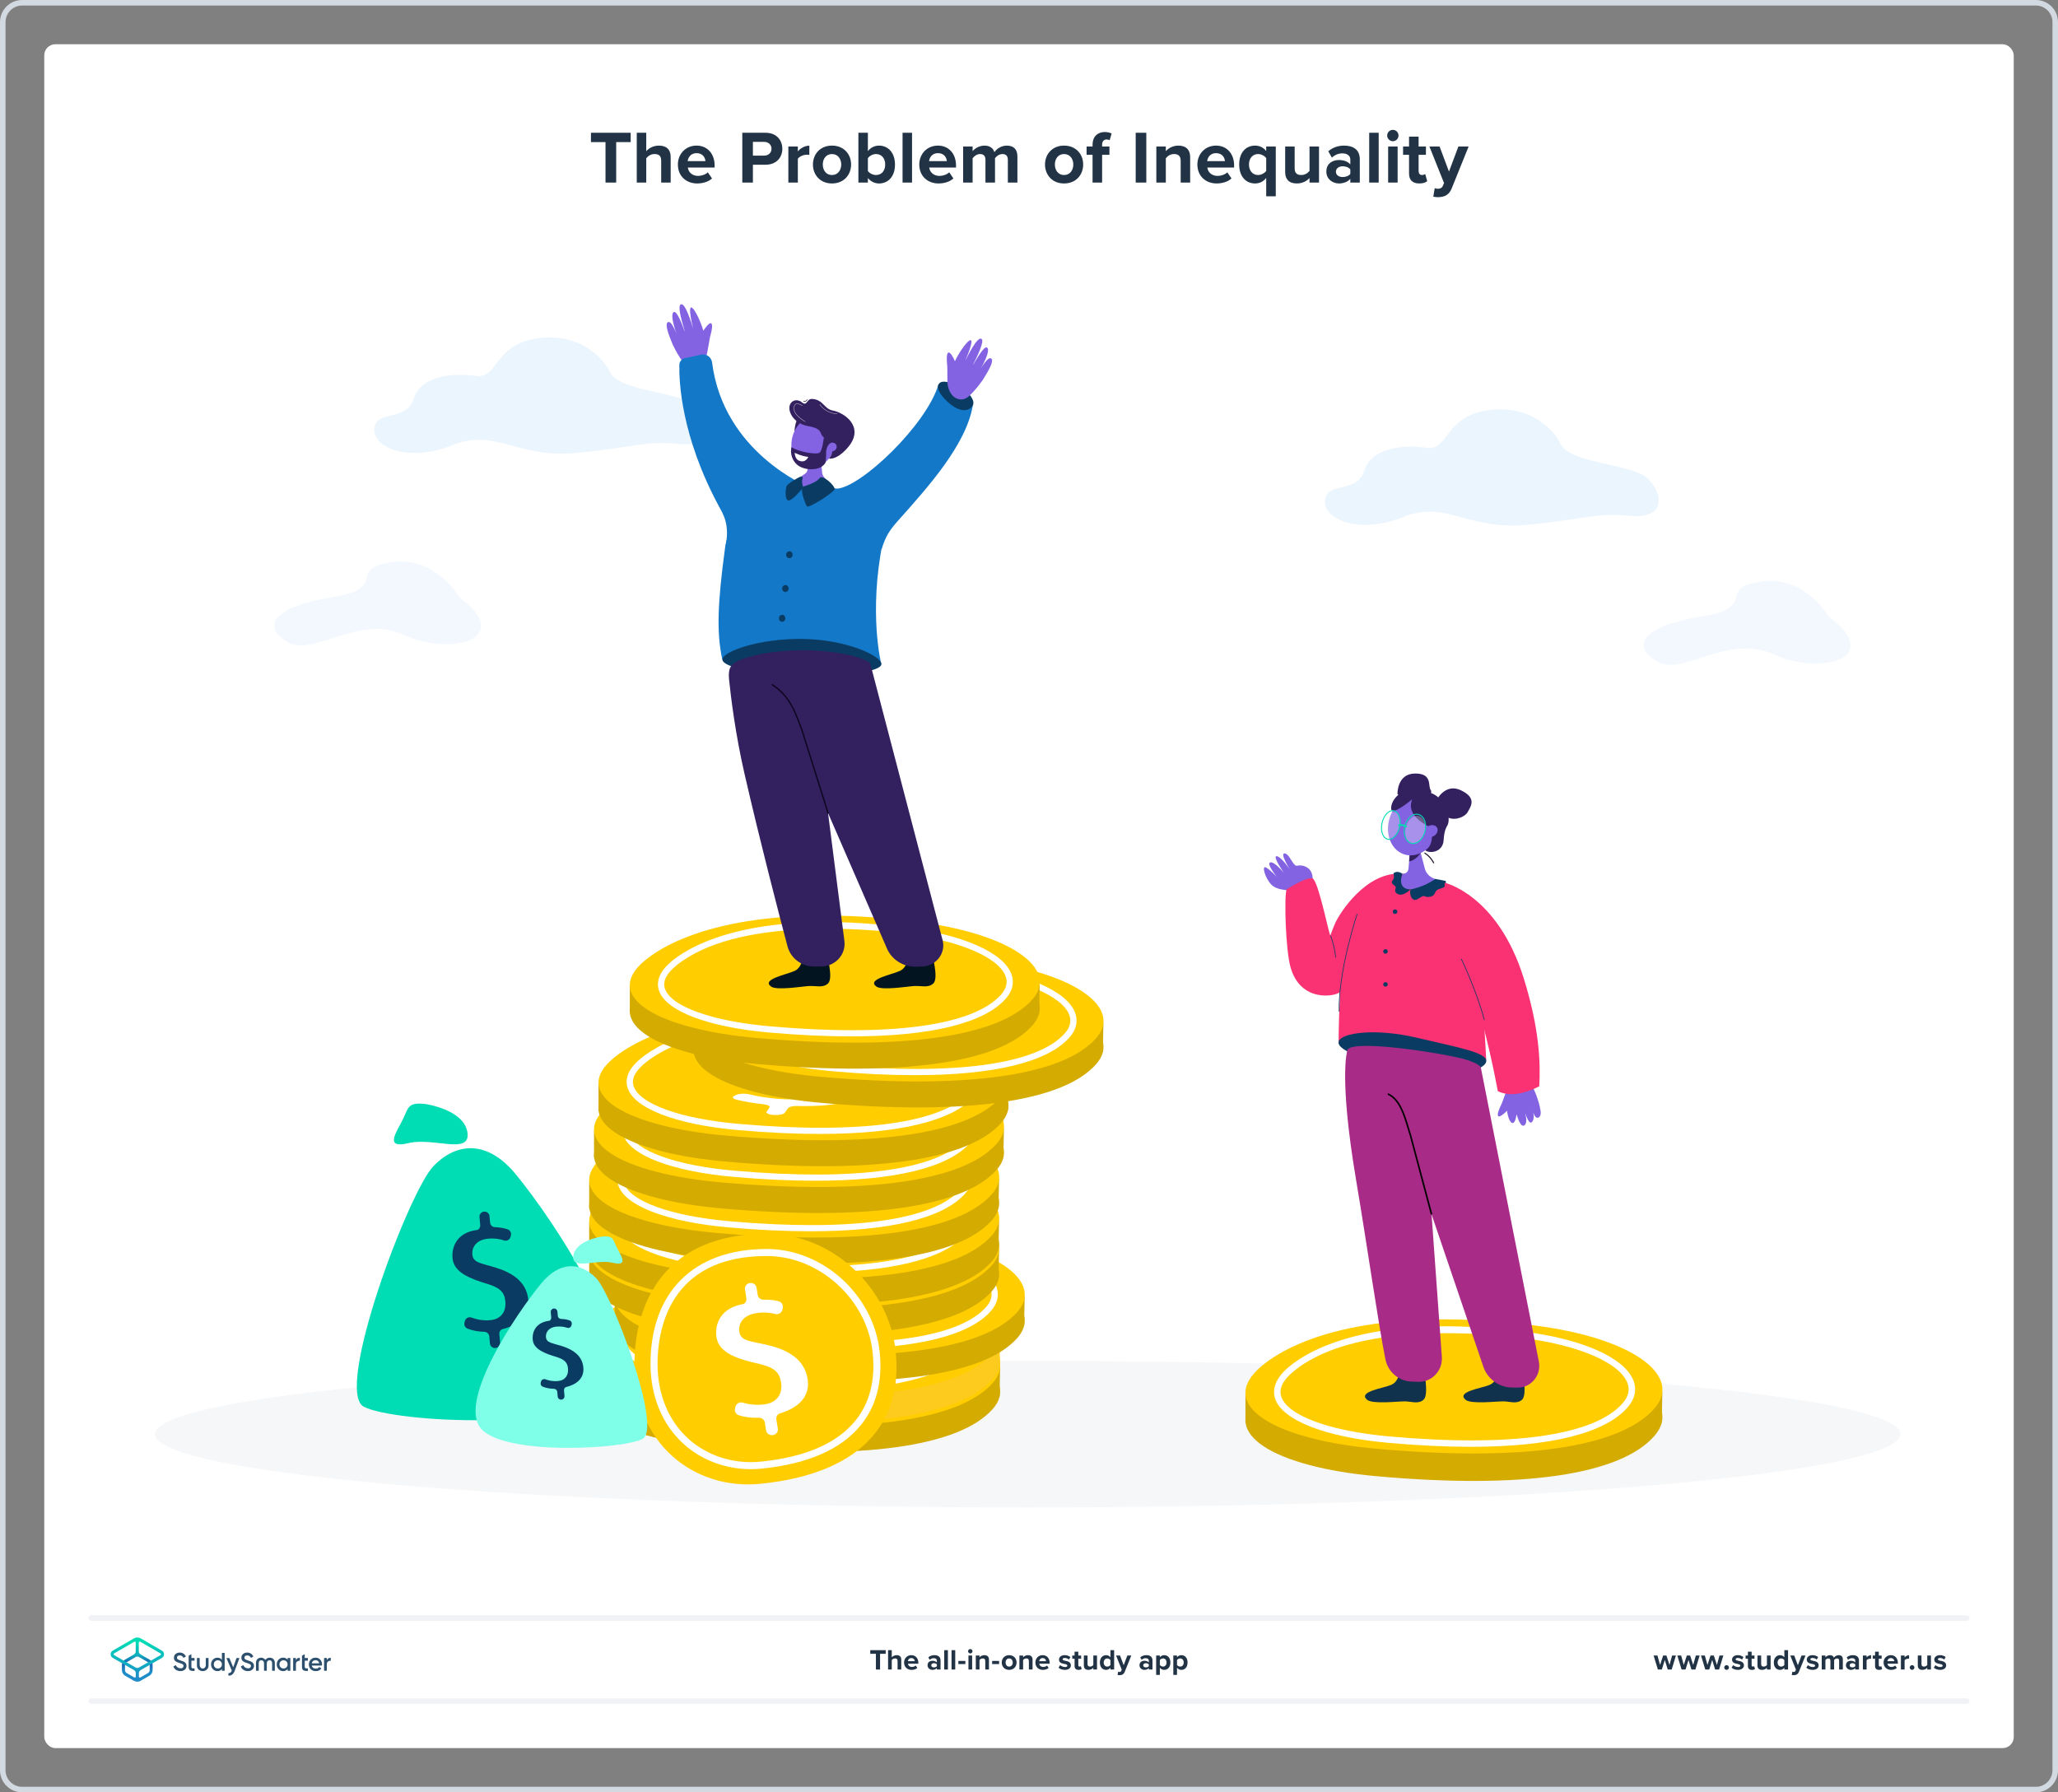 <?xml version="1.0" encoding="UTF-8"?><svg xmlns="http://www.w3.org/2000/svg" xmlns:xlink="http://www.w3.org/1999/xlink" viewBox="0 0 744 648"><rect x="0" y="0" width="744" height="648" fill="#808080" stroke="none"/><defs><style>.i{fill:url(#f);}.j{fill:url(#e);}.k,.l{fill:none;}.m{fill:#f6f7f9;}.n{fill:#fa3273;}.o{fill:#00dcb4;}.p{fill:#031421;}.q{fill:#020202;}.r{fill:#fdcb1d;}.s{fill:#fff;}.t{fill:#ffcd00;}.u{fill:#33205f;}.v{fill:#d2d9e0;}.w{fill:#a92b88;}.x{fill:#d4ab00;}.y{fill:#deeefc;}.z{fill:#10324c;}.aa{fill:#213345;}.ab{fill:#0c061f;}.ac{fill:#1478c8;}.ad{fill:#0a3c63;}.ae{fill:#291833;}.af{fill:#80ffe8;}.ag{fill:#2d506e;}.ah{fill:#8363e2;}.l{stroke:#f0f2f5;stroke-linecap:round;stroke-miterlimit:10;stroke-width:2px;}.ai{opacity:.3;}.aj{opacity:.4;}.ak{opacity:.6;}</style><linearGradient id="e" x1="49.625" y1="-2145.857" x2="49.625" y2="-2133.211" gradientTransform="translate(0 -1539.386) scale(1 -1)" gradientUnits="userSpaceOnUse"><stop offset="0" stop-color="#1e8cc8"/><stop offset=".153" stop-color="#1e8cc8"/><stop offset=".225" stop-color="#1d84c4"/><stop offset=".336" stop-color="#1b6ebb"/><stop offset=".4" stop-color="#195fb4"/><stop offset=".46" stop-color="#176fb6"/><stop offset=".576" stop-color="#1298bb"/><stop offset=".634" stop-color="#0fafbe"/><stop offset=".74" stop-color="#0cb7bc"/><stop offset=".903" stop-color="#05ccb8"/><stop offset="1" stop-color="#00dcb4"/></linearGradient><linearGradient id="f" x1="49.647" y1="-2145.884" x2="49.647" y2="-2133.296" gradientTransform="translate(0 -1539.386) scale(1 -1)" gradientUnits="userSpaceOnUse"><stop offset="0" stop-color="#1e8cc8"/><stop offset=".624" stop-color="#0abebe"/><stop offset=".758" stop-color="#08c3bc"/><stop offset=".91" stop-color="#04d0b8"/><stop offset="1" stop-color="#00dcb4"/></linearGradient></defs><g id="a"><rect class="s" x="16" y="16" width="712" height="616" rx="4" ry="4"/><path class="v" d="M736,2c3.308,0,6,2.692,6,6V640c0,3.308-2.692,6-6,6H8c-3.308,0-6-2.692-6-6V8c0-3.308,2.692-6,6-6H736m0-2H8C3.582,0,0,3.582,0,8V640c0,4.418,3.582,8,8,8H736c4.418,0,8-3.582,8-8V8c0-4.418-3.582-8-8-8h0Z"/></g><g id="d"><g><g><g><path class="aa" d="M602.919,603.598l-1.07-3.454-1.071,3.454h-1.428l-1.543-5.07h1.386l.944,3.412,1.113-3.412h1.187l1.112,3.412,.945-3.412h1.386l-1.544,5.07h-1.417Z"/><path class="aa" d="M611.486,603.598l-1.07-3.454-1.071,3.454h-1.428l-1.543-5.07h1.386l.945,3.412,1.112-3.412h1.187l1.112,3.412,.945-3.412h1.386l-1.543,5.07h-1.418Z"/><path class="aa" d="M620.053,603.598l-1.07-3.454-1.071,3.454h-1.428l-1.543-5.07h1.386l.945,3.412,1.112-3.412h1.187l1.112,3.412,.945-3.412h1.386l-1.543,5.07h-1.418Z"/><path class="aa" d="M624.188,602.013c.462,0,.851,.388,.851,.851,0,.461-.389,.85-.851,.85s-.851-.389-.851-.85c0-.463,.389-.851,.851-.851Z"/><path class="aa" d="M626.569,602.002c.367,.347,1.123,.693,1.753,.693,.578,0,.851-.2,.851-.515,0-.357-.44-.483-1.019-.599-.871-.168-1.994-.378-1.994-1.585,0-.851,.745-1.596,2.078-1.596,.861,0,1.543,.294,2.037,.692l-.525,.914c-.305-.326-.882-.588-1.501-.588-.483,0-.798,.178-.798,.472,0,.315,.398,.431,.966,.546,.871,.168,2.036,.399,2.036,1.659,0,.935-.787,1.627-2.193,1.627-.882,0-1.732-.294-2.268-.787l.577-.935Z"/><path class="aa" d="M631.9,602.338v-2.646h-.84v-1.165h.84v-1.386h1.344v1.386h1.029v1.165h-1.029v2.288c0,.315,.168,.557,.462,.557,.199,0,.389-.073,.462-.146l.283,1.008c-.199,.178-.557,.325-1.112,.325-.935,0-1.438-.483-1.438-1.386Z"/><path class="aa" d="M638.775,603.598v-.641c-.347,.389-.955,.767-1.785,.767-1.112,0-1.638-.608-1.638-1.596v-3.601h1.333v3.076c0,.703,.368,.934,.935,.934,.515,0,.924-.283,1.155-.577v-3.433h1.333v5.07h-1.333Z"/><path class="aa" d="M645.07,603.598v-.641c-.398,.494-.955,.767-1.565,.767-1.28,0-2.246-.966-2.246-2.656,0-1.658,.955-2.666,2.246-2.666,.599,0,1.166,.263,1.565,.776v-2.582h1.344v7.002h-1.344Zm0-3.433c-.231-.336-.703-.577-1.154-.577-.756,0-1.281,.598-1.281,1.48,0,.872,.525,1.47,1.281,1.47,.451,0,.924-.241,1.154-.577v-1.795Z"/><path class="aa" d="M647.955,604.385c.115,.053,.294,.084,.42,.084,.346,0,.577-.094,.703-.367l.19-.431-2.059-5.144h1.428l1.323,3.527,1.323-3.527h1.438l-2.383,5.899c-.378,.956-1.05,1.208-1.921,1.228-.157,0-.493-.031-.661-.073l.199-1.197Z"/><path class="aa" d="M653.588,602.002c.367,.347,1.123,.693,1.753,.693,.577,0,.851-.2,.851-.515,0-.357-.441-.483-1.019-.599-.871-.168-1.994-.378-1.994-1.585,0-.851,.745-1.596,2.078-1.596,.861,0,1.544,.294,2.037,.692l-.525,.914c-.304-.326-.882-.588-1.501-.588-.482,0-.798,.178-.798,.472,0,.315,.399,.431,.966,.546,.871,.168,2.037,.399,2.037,1.659,0,.935-.788,1.627-2.194,1.627-.882,0-1.732-.294-2.268-.787l.577-.935Z"/><path class="aa" d="M664.873,603.598v-3.202c0-.472-.209-.808-.756-.808-.472,0-.86,.315-1.049,.588v3.422h-1.344v-3.202c0-.472-.211-.808-.756-.808-.463,0-.851,.315-1.051,.598v3.412h-1.333v-5.07h1.333v.661c.211-.305,.883-.787,1.659-.787,.745,0,1.218,.347,1.407,.924,.293-.462,.965-.924,1.742-.924,.935,0,1.49,.493,1.49,1.532v3.664h-1.344Z"/><path class="aa" d="M670.709,603.598v-.525c-.347,.41-.945,.651-1.606,.651-.809,0-1.764-.546-1.764-1.68,0-1.187,.955-1.616,1.764-1.616,.672,0,1.27,.209,1.606,.619v-.703c0-.515-.441-.851-1.113-.851-.546,0-1.05,.199-1.48,.599l-.504-.893c.62-.546,1.418-.798,2.216-.798,1.154,0,2.215,.462,2.215,1.921v3.275h-1.333Zm0-1.848c-.221-.294-.641-.441-1.071-.441-.524,0-.955,.284-.955,.767,0,.473,.431,.745,.955,.745,.431,0,.851-.146,1.071-.44v-.63Z"/><path class="aa" d="M673.468,603.598v-5.07h1.333v.692c.357-.451,.987-.808,1.617-.808v1.301c-.095-.021-.221-.031-.367-.031-.441,0-1.029,.242-1.25,.567v3.349h-1.333Z"/><path class="aa" d="M677.866,602.338v-2.646h-.84v-1.165h.84v-1.386h1.344v1.386h1.028v1.165h-1.028v2.288c0,.315,.168,.557,.462,.557,.199,0,.389-.073,.462-.146l.283,1.008c-.199,.178-.556,.325-1.112,.325-.935,0-1.438-.483-1.438-1.386Z"/><path class="aa" d="M683.57,598.401c1.512,0,2.541,1.134,2.541,2.792v.294h-3.769c.084,.641,.599,1.176,1.459,1.176,.473,0,1.028-.189,1.355-.504l.588,.861c-.515,.472-1.302,.703-2.09,.703-1.543,0-2.708-1.039-2.708-2.667,0-1.469,1.081-2.655,2.624-2.655Zm-1.249,2.184h2.499c-.031-.483-.367-1.124-1.25-1.124-.829,0-1.185,.62-1.249,1.124Z"/><path class="aa" d="M687.212,603.598v-5.07h1.333v.692c.357-.451,.987-.808,1.617-.808v1.301c-.095-.021-.221-.031-.367-.031-.441,0-1.029,.242-1.25,.567v3.349h-1.333Z"/><path class="aa" d="M691.249,602.013c.462,0,.851,.388,.851,.851,0,.461-.389,.85-.851,.85s-.851-.389-.851-.85c0-.463,.389-.851,.851-.851Z"/><path class="aa" d="M696.735,603.598v-.641c-.347,.389-.956,.767-1.785,.767-1.112,0-1.638-.608-1.638-1.596v-3.601h1.334v3.076c0,.703,.367,.934,.934,.934,.515,0,.924-.283,1.155-.577v-3.433h1.333v5.07h-1.333Z"/><path class="aa" d="M699.687,602.002c.367,.347,1.123,.693,1.753,.693,.578,0,.851-.2,.851-.515,0-.357-.44-.483-1.019-.599-.871-.168-1.994-.378-1.994-1.585,0-.851,.745-1.596,2.078-1.596,.861,0,1.543,.294,2.037,.692l-.525,.914c-.305-.326-.882-.588-1.501-.588-.483,0-.798,.178-.798,.472,0,.315,.398,.431,.966,.546,.871,.168,2.036,.399,2.036,1.659,0,.935-.787,1.627-2.193,1.627-.882,0-1.732-.294-2.268-.787l.577-.935Z"/></g><line class="l" x1="33" y1="615" x2="711" y2="615"/><line class="l" x1="33" y1="585" x2="711" y2="585"/><g><path class="aa" d="M316.657,603.598v-5.689h-2.047v-1.312h5.585v1.312h-2.037v5.689h-1.501Z"/><path class="aa" d="M324.488,603.598v-3.086c0-.704-.368-.924-.945-.924-.515,0-.924,.293-1.154,.598v3.412h-1.334v-7.002h1.334v2.593c.325-.389,.955-.787,1.784-.787,1.112,0,1.648,.608,1.648,1.596v3.601h-1.333Z"/><path class="aa" d="M329.459,598.401c1.512,0,2.54,1.134,2.54,2.792v.294h-3.769c.084,.641,.598,1.176,1.459,1.176,.473,0,1.029-.189,1.355-.504l.588,.861c-.515,.472-1.302,.703-2.089,.703-1.544,0-2.709-1.039-2.709-2.667,0-1.469,1.081-2.655,2.625-2.655Zm-1.25,2.184h2.499c-.032-.483-.368-1.124-1.249-1.124-.83,0-1.187,.62-1.25,1.124Z"/><path class="aa" d="M338.694,603.598v-.525c-.347,.41-.945,.651-1.606,.651-.809,0-1.764-.546-1.764-1.68,0-1.187,.955-1.616,1.764-1.616,.672,0,1.27,.209,1.606,.619v-.703c0-.515-.441-.851-1.113-.851-.546,0-1.05,.199-1.48,.599l-.504-.893c.619-.546,1.417-.798,2.215-.798,1.154,0,2.215,.462,2.215,1.921v3.275h-1.333Zm0-1.848c-.221-.294-.641-.441-1.071-.441-.524,0-.955,.284-.955,.767,0,.473,.431,.745,.955,.745,.431,0,.851-.146,1.071-.44v-.63Z"/><path class="aa" d="M341.349,603.598v-7.002h1.333v7.002h-1.333Z"/><path class="aa" d="M343.998,603.598v-7.002h1.334v7.002h-1.334Z"/><path class="aa" d="M346.467,601.624v-1.134h2.519v1.134h-2.519Z"/><path class="aa" d="M349.973,596.984c0-.441,.368-.799,.799-.799,.44,0,.797,.357,.797,.799,0,.44-.356,.797-.797,.797-.431,0-.799-.356-.799-.797Zm.137,6.613v-5.07h1.334v5.07h-1.334Z"/><path class="aa" d="M356.193,603.598v-3.065c0-.703-.367-.944-.935-.944-.524,0-.935,.293-1.155,.598v3.412h-1.333v-5.07h1.333v.661c.326-.389,.945-.787,1.774-.787,1.113,0,1.648,.63,1.648,1.616v3.58h-1.333Z"/><path class="aa" d="M358.674,601.624v-1.134h2.519v1.134h-2.519Z"/><path class="aa" d="M362.144,601.057c0-1.438,1.008-2.655,2.677-2.655,1.68,0,2.688,1.218,2.688,2.655,0,1.449-1.008,2.667-2.688,2.667-1.669,0-2.677-1.218-2.677-2.667Zm3.978,0c0-.787-.473-1.469-1.302-1.469s-1.291,.682-1.291,1.469c0,.799,.462,1.48,1.291,1.48s1.302-.682,1.302-1.48Z"/><path class="aa" d="M371.956,603.598v-3.065c0-.703-.368-.944-.935-.944-.525,0-.935,.293-1.154,.598v3.412h-1.334v-5.07h1.334v.661c.325-.389,.944-.787,1.773-.787,1.113,0,1.648,.63,1.648,1.616v3.58h-1.333Z"/><path class="aa" d="M376.928,598.401c1.512,0,2.54,1.134,2.54,2.792v.294h-3.769c.084,.641,.598,1.176,1.459,1.176,.473,0,1.029-.189,1.355-.504l.588,.861c-.515,.472-1.302,.703-2.089,.703-1.544,0-2.709-1.039-2.709-2.667,0-1.469,1.081-2.655,2.625-2.655Zm-1.25,2.184h2.499c-.032-.483-.368-1.124-1.249-1.124-.83,0-1.187,.62-1.25,1.124Z"/><path class="aa" d="M383.255,602.002c.367,.347,1.123,.693,1.753,.693,.578,0,.851-.2,.851-.515,0-.357-.44-.483-1.019-.599-.871-.168-1.994-.378-1.994-1.585,0-.851,.745-1.596,2.078-1.596,.861,0,1.543,.294,2.037,.692l-.525,.914c-.305-.326-.882-.588-1.501-.588-.483,0-.798,.178-.798,.472,0,.315,.398,.431,.966,.546,.871,.168,2.036,.399,2.036,1.659,0,.935-.787,1.627-2.193,1.627-.882,0-1.732-.294-2.268-.787l.577-.935Z"/><path class="aa" d="M388.481,602.338v-2.646h-.84v-1.165h.84v-1.386h1.344v1.386h1.028v1.165h-1.028v2.288c0,.315,.168,.557,.462,.557,.199,0,.389-.073,.462-.146l.283,1.008c-.199,.178-.556,.325-1.112,.325-.935,0-1.438-.483-1.438-1.386Z"/><path class="aa" d="M395.252,603.598v-.641c-.347,.389-.955,.767-1.785,.767-1.112,0-1.638-.608-1.638-1.596v-3.601h1.333v3.076c0,.703,.368,.934,.935,.934,.515,0,.924-.283,1.155-.577v-3.433h1.333v5.07h-1.333Z"/><path class="aa" d="M401.44,603.598v-.641c-.398,.494-.955,.767-1.563,.767-1.281,0-2.247-.966-2.247-2.656,0-1.658,.955-2.666,2.247-2.666,.598,0,1.165,.263,1.563,.776v-2.582h1.344v7.002h-1.344Zm0-3.433c-.231-.336-.703-.577-1.154-.577-.756,0-1.281,.598-1.281,1.48,0,.872,.525,1.47,1.281,1.47,.451,0,.924-.241,1.154-.577v-1.795Z"/><path class="aa" d="M404.222,604.385c.115,.053,.294,.084,.42,.084,.347,0,.577-.094,.703-.367l.189-.431-2.057-5.144h1.428l1.322,3.527,1.322-3.527h1.438l-2.383,5.899c-.378,.956-1.05,1.208-1.921,1.228-.158,0-.494-.031-.662-.073l.2-1.197Z"/><path class="aa" d="M415.315,603.598v-.525c-.347,.41-.945,.651-1.606,.651-.809,0-1.764-.546-1.764-1.68,0-1.187,.955-1.616,1.764-1.616,.672,0,1.27,.209,1.606,.619v-.703c0-.515-.441-.851-1.113-.851-.546,0-1.05,.199-1.48,.599l-.504-.893c.619-.546,1.417-.798,2.215-.798,1.154,0,2.215,.462,2.215,1.921v3.275h-1.333Zm0-1.848c-.221-.294-.641-.441-1.071-.441-.524,0-.955,.284-.955,.767,0,.473,.431,.745,.955,.745,.431,0,.851-.146,1.071-.44v-.63Z"/><path class="aa" d="M419.303,605.529h-1.334v-7.002h1.334v.641c.388-.494,.944-.767,1.563-.767,1.302,0,2.247,.966,2.247,2.655,0,1.69-.945,2.667-2.247,2.667-.599,0-1.154-.252-1.563-.776v2.582Zm1.144-5.941c-.431,0-.924,.252-1.144,.577v1.795c.22,.315,.713,.577,1.144,.577,.767,0,1.281-.598,1.281-1.48,0-.871-.515-1.469-1.281-1.469Z"/><path class="aa" d="M425.508,605.529h-1.334v-7.002h1.334v.641c.388-.494,.944-.767,1.563-.767,1.302,0,2.247,.966,2.247,2.655,0,1.69-.945,2.667-2.247,2.667-.599,0-1.154-.252-1.563-.776v2.582Zm1.144-5.941c-.431,0-.924,.252-1.144,.577v1.795c.22,.315,.713,.577,1.144,.577,.767,0,1.281-.598,1.281-1.48,0-.871-.515-1.469-1.281-1.469Z"/></g></g><rect class="k" x="16" y="544" width="712" height="88"/><g><g><path class="ag" d="M62.758,602.457l.675-.394c.068-.045,.169-.011,.202,.068,.27,.63,.765,.922,1.507,1.012,.81,.09,1.203-.337,1.203-.855,0-.27-.112-.461-.326-.596-.214-.135-.596-.292-1.147-.461-.618-.18-.922-.304-1.361-.596-.416-.292-.63-.72-.63-1.304,0-.573,.202-1.023,.607-1.361,.405-.337,.899-.506,1.473-.506,.99,0,1.765,.495,2.204,1.304,.034,.068,.011,.146-.056,.18l-.652,.382c-.068,.034-.157,.011-.191-.056-.27-.517-.708-.776-1.293-.776-.618,0-1.012,.315-1.012,.81,0,.483,.315,.697,1.304,1.012,.247,.079,.427,.135,.54,.18,.124,.034,.281,.101,.483,.18,.214,.079,.371,.18,.472,.259,.337,.27,.708,.708,.663,1.327,0,.585-.214,1.057-.641,1.394-.416,.337-.967,.54-1.653,.506-1.203-.056-2.001-.63-2.406-1.552-.056-.045-.022-.124,.034-.157Z"/><path class="ag" d="M80.332,597.588h.776c.068,0,.112,.045,.112,.112v6.24c0,.068-.045,.112-.112,.112h-.776c-.068,0-.112-.045-.112-.112v-.551c-.382,.528-.911,.787-1.619,.787-.641,0-1.169-.236-1.63-.697-.45-.472-.675-1.057-.675-1.732,0-.686,.225-1.259,.675-1.732,.45-.472,.99-.697,1.63-.697,.697,0,1.237,.259,1.619,.776v-2.395c0-.068,.056-.112,.112-.112Zm-1.574,5.633c.416,0,.765-.135,1.046-.416s.416-.641,.416-1.068-.135-.776-.416-1.057-.63-.427-1.046-.427-.765,.135-1.046,.427c-.281,.281-.416,.63-.416,1.057s.135,.776,.416,1.068c.281,.281,.63,.416,1.046,.416Z"/><path class="ag" d="M85.65,599.432h.787c.068,0,.101,.068,.079,.124l-1.687,4.554c-.427,1.147-1.136,1.72-2.125,1.709-.068,0-.135-.068-.135-.135v-.686c0-.056,.045-.112,.112-.112,.562,0,.888-.304,1.124-.911l-.596-1.372-1.315-3.036c-.022-.056,.022-.124,.079-.124h.821c.079,0,.157,.045,.191,.124l1.327,3.227,1.136-3.216c.034-.09,.112-.146,.202-.146Z"/><path class="ag" d="M73.293,604.177c-1.068,0-2.103-.787-2.103-1.979v-2.654c0-.068,.045-.112,.112-.112h.776c.068,0,.112,.045,.112,.112v2.44c0,.697,.472,1.259,1.102,1.259s1.102-.562,1.102-1.259v-2.44c0-.068,.045-.112,.112-.112h.776c.068,0,.112,.045,.112,.112v2.654c0,1.181-1.034,1.979-2.103,1.979Z"/><path class="ag" d="M70.336,600.287v-.742c0-.068-.045-.112-.112-.112h-1.034v-1.248c0-.068-.079-.112-.135-.079l-.776,.45c-.056,.034-.079,.09-.079,.146v3.913c0,1.034,.439,1.484,1.529,1.484h.506c.068,0,.112-.045,.112-.112v-.697c0-.068-.045-.112-.112-.112h-.349c-.461,0-.686-.101-.686-.562v-2.215h1.034c.045,0,.101-.056,.101-.112Z"/><g><path class="ag" d="M87.145,602.457l.675-.394c.068-.045,.169-.011,.202,.068,.27,.63,.765,.922,1.507,1.012,.81,.09,1.203-.337,1.203-.855,0-.27-.112-.461-.326-.596-.214-.135-.596-.292-1.147-.461-.618-.18-.922-.304-1.361-.596-.416-.292-.63-.72-.63-1.304,0-.573,.202-1.023,.607-1.361s.899-.506,1.473-.506c.99,0,1.765,.495,2.204,1.304,.034,.068,.011,.146-.056,.18l-.652,.382c-.068,.034-.157,.011-.191-.056-.27-.517-.708-.776-1.293-.776-.618,0-1.012,.315-1.012,.81,0,.483,.315,.697,1.304,1.012,.247,.079,.427,.135,.54,.18,.124,.034,.281,.101,.483,.18,.214,.079,.371,.18,.472,.259,.337,.27,.708,.708,.663,1.327,0,.585-.214,1.057-.641,1.394-.416,.337-.967,.54-1.653,.506-1.203-.056-2.001-.63-2.406-1.552-.045-.045-.022-.124,.034-.157Z"/><path class="ag" d="M111.308,600.287v-.742c0-.068-.045-.112-.112-.112h-1.034v-1.248c0-.068-.079-.112-.135-.079l-.776,.45c-.056,.034-.079,.09-.079,.146v3.913c0,1.034,.439,1.484,1.529,1.484h.506c.068,0,.112-.045,.112-.112v-.697c0-.068-.045-.112-.112-.112h-.349c-.461,0-.686-.101-.686-.562v-2.215h1.034c.045,0,.101-.056,.101-.112Z"/><path class="ag" d="M97.501,599.308c-.551,0-1.124,.214-1.563,.776-.439-.562-1.012-.776-1.563-.776-1.057,0-1.833,.731-1.833,1.878v2.755c0,.068,.045,.112,.112,.112h.776c.068,0,.112-.045,.112-.112v-2.687c0-.641,.337-1.012,.899-1.012,.618,0,1.012,.405,1.012,1.226v2.474c0,.068,.045,.112,.112,.112h.776c.068,0,.112-.045,.112-.112v-2.474c0-.81,.394-1.226,1.012-1.226,.551,0,.899,.371,.899,1.012v2.687c0,.068,.045,.112,.112,.112h.776c.068,0,.112-.045,.112-.112v-2.755c-.022-1.147-.798-1.878-1.867-1.878Z"/><path class="ag" d="M104.079,599.432h.776c.068,0,.112,.045,.112,.112v4.396c0,.068-.045,.112-.112,.112h-.776c-.068,0-.112-.045-.112-.112v-.551c-.382,.528-.911,.787-1.619,.787-.641,0-1.169-.236-1.63-.708-.45-.472-.675-1.057-.675-1.732,0-.686,.225-1.259,.675-1.732,.45-.472,.99-.708,1.63-.708,.708,0,1.237,.259,1.619,.776v-.54c0-.045,.056-.101,.112-.101Zm-1.574,3.789c.416,0,.765-.135,1.046-.416s.416-.641,.416-1.068-.135-.776-.416-1.057-.63-.427-1.046-.427-.765,.135-1.046,.427c-.281,.281-.416,.63-.416,1.057s.135,.776,.416,1.068c.281,.281,.63,.416,1.046,.416Z"/><path class="ag" d="M106.991,600.208c.236-.54,.675-.832,1.304-.855,.068,0,.112,.045,.112,.112v.843c0,.068-.045,.112-.112,.112-.337,0-.63,.09-.888,.281-.281,.202-.427,.551-.427,1.012v2.226c0,.068-.045,.112-.112,.112h-.776c-.068,0-.112-.045-.112-.112v-4.396c0-.068,.045-.112,.112-.112h.776c.068,0,.112,.045,.112,.112v.663h.011Z"/><path class="ag" d="M118.167,600.208c.236-.54,.675-.832,1.304-.855,.068,0,.112,.045,.112,.112v.843c0,.068-.045,.112-.112,.112-.337,0-.63,.09-.888,.281-.281,.202-.427,.551-.427,1.012v2.226c0,.068-.045,.112-.112,.112h-.776c-.068,0-.112-.045-.112-.112v-4.396c0-.068,.045-.112,.112-.112h.776c.068,0,.112,.045,.112,.112v.663h.011Z"/><path class="ag" d="M112.703,602.176c.146,.708,.708,1.091,1.484,1.091,.495,0,.866-.169,1.136-.495,.034-.045,.101-.056,.146-.034l.63,.371c.056,.034,.079,.112,.034,.157-.45,.607-1.102,.911-1.956,.911-.753,0-1.361-.236-1.821-.686-.461-.461-.697-1.046-.697-1.743s.236-1.271,.686-1.732c.45-.472,1.046-.708,1.754-.708,.675,0,1.226,.236,1.664,.708,.439,.472,.652,1.057,.652,1.732,0,.079-.011,.191-.022,.315-.011,.056-.056,.101-.112,.101h-3.575v.011Zm2.71-.821c-.135-.753-.663-1.136-1.327-1.136-.742,0-1.259,.439-1.394,1.136h2.721Z"/></g></g><g><path class="j" d="M50.209,607.112l.517-.641,2.732-1.574c.405-.236,.652-.663,.652-1.136v-1.709c0-.112-.011-.236-.045-.349l-.337-.573c-.079-.079-.18-.157-.281-.214l-3.148-1.821c-.202-.112-.427-.18-.652-.18s-.461,.056-.652,.18l-3.148,1.821c-.101,.056-.191,.135-.281,.214l-.337,.573c-.034,.112-.045,.225-.045,.349v1.709c0,.472,.247,.899,.652,1.136l2.732,1.574,.461,.708-.54,.528-3.238-1.867c-.731-.416-1.181-1.203-1.181-2.046v-1.765c0-.281,.056-.562,.146-.832v-.011l.371-.652,.011-.011c.18-.225,.394-.405,.641-.54l3.171-1.833c.405-.236,.652-.663,.652-1.136v-3.182l.528-.618,.585,.618v3.171c0,.472,.247,.899,.652,1.136l3.171,1.833c.247,.146,.461,.326,.641,.54l.011,.011,.371,.652,.011,.022c.101,.27,.146,.551,.146,.832v1.765c0,.843-.45,1.63-1.181,2.046l-3.238,1.867-.551-.596Z"/><path class="i" d="M49.647,608c-.416,0-.821-.112-1.181-.315l-.034-.022,.045-1.259,.079,.045c.056,.034,.112,.045,.18,.045,.169,0,.349-.135,.349-.349v-1.214c0-.472-.247-.899-.652-1.136l-7.691-4.43c-.461-.27-.742-.753-.742-1.293s.281-1.023,.742-1.293l7.724-4.464c.36-.202,.765-.315,1.181-.315s.821,.112,1.181,.315l7.724,4.464c.461,.27,.742,.753,.742,1.293s-.281,1.023-.742,1.293l-7.691,4.441c-.405,.236-.652,.663-.652,1.136v1.214c0,.101,.034,.191,.101,.259,.068,.068,.157,.101,.247,.101,.056,0,.124-.011,.18-.045l.079-.045,.045,1.259-.034,.022c-.36,.18-.765,.292-1.181,.292Zm-.911-14.493c-.056,0-.124,.011-.18,.045l-7.309,4.216c-.112,.068-.18,.18-.18,.304s.068,.236,.18,.304l7.736,4.464c.202,.112,.427,.18,.652,.18s.461-.056,.652-.18l7.736-4.464c.112-.068,.18-.18,.18-.304s-.068-.236-.18-.304l-7.309-4.216c-.056-.034-.112-.045-.18-.045-.169,0-.349,.135-.349,.349v.056h-1.113v-.056c.022-.214-.169-.349-.337-.349Z"/></g></g></g></g><g id="g"><g><g><path class="aa" d="M218.9,66.003v-14.63h-5.264v-3.375h14.36v3.375h-5.236v14.63h-3.86Z"/><path class="aa" d="M239.028,66.003v-7.936c0-1.809-.945-2.375-2.43-2.375-1.322,0-2.375,.756-2.969,1.539v8.773h-3.429v-18.005h3.429v6.668c.837-.999,2.456-2.024,4.589-2.024,2.861,0,4.237,1.565,4.237,4.103v9.259h-3.428Z"/><path class="aa" d="M251.814,52.642c3.887,0,6.532,2.915,6.532,7.18v.756h-9.69c.216,1.647,1.538,3.023,3.752,3.023,1.215,0,2.646-.486,3.481-1.296l1.512,2.214c-1.322,1.214-3.347,1.808-5.371,1.808-3.968,0-6.965-2.672-6.965-6.856,0-3.779,2.78-6.829,6.749-6.829Zm-3.213,5.614h6.425c-.081-1.242-.945-2.889-3.212-2.889-2.133,0-3.051,1.593-3.213,2.889Z"/><path class="aa" d="M268.354,66.003v-18.005h8.422c3.914,0,6.047,2.646,6.047,5.804,0,3.131-2.16,5.75-6.047,5.75h-4.589v6.451h-3.833Zm7.909-14.711h-4.076v4.966h4.076c1.512,0,2.646-.972,2.646-2.482,0-1.485-1.134-2.483-2.646-2.483Z"/><path class="aa" d="M285.002,66.003v-13.038h3.429v1.782c.917-1.161,2.537-2.079,4.156-2.079v3.348c-.242-.055-.566-.081-.944-.081-1.134,0-2.646,.621-3.212,1.457v8.611h-3.429Z"/><path class="aa" d="M293.889,59.471c0-3.698,2.591-6.829,6.883-6.829,4.318,0,6.91,3.131,6.91,6.829,0,3.725-2.592,6.856-6.91,6.856-4.292,0-6.883-3.131-6.883-6.856Zm10.229,0c0-2.024-1.215-3.779-3.347-3.779s-3.32,1.755-3.32,3.779c0,2.051,1.188,3.806,3.32,3.806s3.347-1.755,3.347-3.806Z"/><path class="aa" d="M310.323,66.003v-18.005h3.429v6.641c1.025-1.322,2.483-1.997,4.021-1.997,3.32,0,5.776,2.591,5.776,6.856,0,4.346-2.483,6.829-5.776,6.829-1.565,0-2.996-.701-4.021-1.97v1.647h-3.429Zm3.429-4.185c.566,.837,1.835,1.458,2.942,1.458,1.997,0,3.319-1.512,3.319-3.779s-1.322-3.806-3.319-3.806c-1.107,0-2.376,.647-2.942,1.512v4.615Z"/><path class="aa" d="M326.288,66.003v-18.005h3.429v18.005h-3.429Z"/><path class="aa" d="M339.082,52.642c3.887,0,6.532,2.915,6.532,7.18v.756h-9.69c.216,1.647,1.538,3.023,3.752,3.023,1.215,0,2.646-.486,3.481-1.296l1.512,2.214c-1.322,1.214-3.347,1.808-5.371,1.808-3.968,0-6.964-2.672-6.964-6.856,0-3.779,2.779-6.829,6.748-6.829Zm-3.213,5.614h6.425c-.081-1.242-.945-2.889-3.212-2.889-2.133,0-3.051,1.593-3.213,2.889Z"/><path class="aa" d="M364.354,66.003v-8.233c0-1.214-.54-2.078-1.943-2.078-1.215,0-2.214,.81-2.699,1.512v8.8h-3.455v-8.233c0-1.214-.54-2.078-1.943-2.078-1.188,0-2.187,.81-2.699,1.539v8.773h-3.429v-13.038h3.429v1.701c.54-.783,2.268-2.024,4.265-2.024,1.916,0,3.131,.891,3.617,2.375,.756-1.188,2.483-2.375,4.481-2.375,2.402,0,3.833,1.269,3.833,3.94v9.421h-3.455Z"/><path class="aa" d="M377.789,59.471c0-3.698,2.592-6.829,6.884-6.829,4.318,0,6.91,3.131,6.91,6.829,0,3.725-2.592,6.856-6.91,6.856-4.292,0-6.884-3.131-6.884-6.856Zm10.23,0c0-2.024-1.215-3.779-3.347-3.779s-3.32,1.755-3.32,3.779c0,2.051,1.188,3.806,3.32,3.806s3.347-1.755,3.347-3.806Z"/><path class="aa" d="M398.433,55.961v10.042h-3.455v-10.042h-2.159v-2.996h2.159v-.701c0-2.835,1.836-4.535,4.4-4.535,.972,0,1.862,.216,2.483,.54l-.702,2.43c-.297-.19-.702-.271-1.106-.271-.972,0-1.62,.647-1.62,1.89v.647h2.646v2.996h-2.646Z"/><path class="aa" d="M410.575,66.003v-18.005h3.833v18.005h-3.833Z"/><path class="aa" d="M426.834,66.003v-7.882c0-1.809-.944-2.43-2.402-2.43-1.35,0-2.402,.756-2.969,1.539v8.773h-3.429v-13.038h3.429v1.701c.837-.999,2.429-2.024,4.561-2.024,2.861,0,4.238,1.619,4.238,4.156v9.205h-3.429Z"/><path class="aa" d="M439.62,52.642c3.887,0,6.532,2.915,6.532,7.18v.756h-9.69c.216,1.647,1.538,3.023,3.752,3.023,1.215,0,2.646-.486,3.481-1.296l1.512,2.214c-1.322,1.214-3.347,1.808-5.371,1.808-3.968,0-6.965-2.672-6.965-6.856,0-3.779,2.78-6.829,6.749-6.829Zm-3.213,5.614h6.425c-.081-1.242-.945-2.889-3.212-2.889-2.133,0-3.051,1.593-3.213,2.889Z"/><path class="aa" d="M461.21,70.97h-3.455v-6.641c-1.053,1.35-2.456,1.997-4.021,1.997-3.32,0-5.749-2.51-5.749-6.856s2.429-6.829,5.749-6.829c1.593,0,3.05,.701,4.021,1.97v-1.647h3.455v18.005Zm-3.455-13.794c-.566-.837-1.809-1.484-2.941-1.484-1.944,0-3.294,1.539-3.294,3.779,0,2.268,1.35,3.806,3.294,3.806,1.133,0,2.375-.675,2.941-1.484v-4.616Z"/><path class="aa" d="M473.412,66.003v-1.647c-.891,.998-2.456,1.97-4.589,1.97-2.861,0-4.211-1.565-4.211-4.103v-9.259h3.429v7.909c0,1.809,.944,2.402,2.402,2.402,1.322,0,2.375-.729,2.969-1.484v-8.827h3.429v13.038h-3.429Z"/><path class="aa" d="M488.16,66.003v-1.35c-.891,1.053-2.43,1.673-4.13,1.673-2.078,0-4.534-1.403-4.534-4.318,0-3.05,2.456-4.157,4.534-4.157,1.728,0,3.267,.54,4.13,1.593v-1.809c0-1.322-1.134-2.187-2.861-2.187-1.403,0-2.699,.513-3.806,1.539l-1.296-2.295c1.593-1.403,3.644-2.051,5.695-2.051,2.97,0,5.695,1.188,5.695,4.939v8.422h-3.428Zm0-4.751c-.566-.756-1.647-1.134-2.753-1.134-1.35,0-2.456,.729-2.456,1.971,0,1.215,1.106,1.916,2.456,1.916,1.106,0,2.187-.378,2.753-1.134v-1.619Z"/><path class="aa" d="M494.986,66.003v-18.005h3.429v18.005h-3.429Z"/><path class="aa" d="M501.484,48.997c0-1.134,.944-2.052,2.052-2.052,1.134,0,2.051,.918,2.051,2.052s-.917,2.052-2.051,2.052c-1.107,0-2.052-.918-2.052-2.052Zm.351,17.006v-13.038h3.429v13.038h-3.429Z"/><path class="aa" d="M509.392,62.764v-6.803h-2.159v-2.996h2.159v-3.562h3.455v3.562h2.646v2.996h-2.646v5.885c0,.81,.433,1.431,1.188,1.431,.513,0,.998-.189,1.188-.378l.729,2.592c-.513,.458-1.431,.836-2.861,.836-2.402,0-3.698-1.241-3.698-3.562Z"/><path class="aa" d="M518.675,68.027c.297,.135,.756,.216,1.079,.216,.891,0,1.484-.243,1.809-.945l.486-1.106-5.291-13.227h3.671l3.401,9.07,3.401-9.07h3.697l-6.127,15.17c-.972,2.457-2.699,3.104-4.939,3.158-.405,0-1.269-.081-1.701-.189l.514-3.077Z"/></g><rect class="k" x="16" y="16" width="712" height="80"/></g></g><g id="h"><g><g class="ak"><path class="y" d="M220.186,133.789s-6.917-13.303-24.419-11.636c-17.502,1.667-15.419,15.002-23.753,13.752-8.334-1.25-20.003,0-22.503,8.335-2.5,8.334-13.752,3.751-14.168,10.835-.417,7.084,12.918,12.085,28.337,5.834,15.419-6.251,22.92,4.856,44.589,2.845,21.669-2.011,24.354-4.512,37.18-3.261,12.826,1.25,12.522-7.532,6.687-13.366-5.834-5.834-29.45-5.279-31.95-13.336Z"/></g><ellipse class="m" cx="371.5" cy="518.5" rx="315.5" ry="26.5"/><g><g><polygon class="x" points="213.369 505.036 213.369 495.274 361.555 494.389 361.343 505.036 213.369 505.036"/><path class="x" d="M219.176,495c13.484-10.814,44.244-20.325,97.167-13.828,34.465,4.231,52.47,17.08,42.522,28.265-12.093,13.596-47.278,18.427-99.115,13.928-35.669-3.096-57.431-14.845-40.573-28.365Z"/><path class="t" d="M219.176,485.597c13.484-10.814,44.244-20.325,97.167-13.828,34.465,4.231,52.47,17.08,42.522,28.265-12.093,13.596-47.278,18.427-99.115,13.928-35.669-3.096-57.431-14.845-40.573-28.365Z"/><path class="s" d="M293.339,513.331c-8.912,0-18.708-.453-29.311-1.377-22.491-1.949-37.879-7.838-40.164-15.368-1.086-3.577,.614-7.195,5.052-10.752,7.231-5.803,29.841-18.599,83.475-12.001,21.047,2.58,35.963,9.071,38.93,16.934,1.152,3.054,.439,6.157-2.065,8.972-7.958,8.943-27.418,13.591-55.917,13.591Zm-8.527-38.936c-18.652,0-41.228,2.559-54.487,13.196h0c-3.649,2.926-5.098,5.732-4.304,8.345,1.98,6.524,16.975,11.931,38.201,13.777,43.787,3.8,73.391-.276,83.35-11.473,1.939-2.18,2.491-4.426,1.642-6.676-2.629-6.969-17.191-13.052-37.098-15.495-5.31-.651-15.524-1.673-27.302-1.673Z"/></g><g><polygon class="r" points="213.369 494.279 213.369 484.516 361.555 483.632 361.343 494.279 213.369 494.279"/><path class="r" d="M219.176,484.242c13.484-10.814,44.244-20.325,97.167-13.828,34.465,4.231,52.47,17.08,42.522,28.265-12.093,13.596-47.278,18.427-99.115,13.928-35.669-3.096-57.431-14.845-40.573-28.365Z"/><path class="t" d="M219.176,474.839c13.484-10.814,44.244-20.325,97.167-13.828,34.465,4.231,52.47,17.08,42.522,28.265-12.093,13.596-47.278,18.427-99.115,13.928-35.669-3.096-57.431-14.845-40.573-28.365Z"/><path class="s" d="M293.356,502.571c-8.918,0-18.716-.453-29.328-1.377-22.489-1.949-37.879-7.834-40.164-15.364-1.086-3.577,.614-7.2,5.052-10.756h0c7.233-5.803,29.849-18.594,83.475-11.996,21.047,2.584,35.965,9.071,38.93,16.93,1.152,3.054,.439,6.157-2.065,8.972-7.956,8.943-27.414,13.591-55.901,13.591Zm-63.03-25.74c-3.649,2.926-5.098,5.737-4.304,8.349,1.982,6.524,16.977,11.931,38.201,13.773,43.791,3.791,73.391-.276,83.35-11.473,1.939-2.18,2.491-4.426,1.642-6.676-2.629-6.965-17.191-13.047-37.098-15.491-13.719-1.686-60.152-5.827-81.79,11.518h0Z"/></g><g><polygon class="x" points="222.25 479.378 222.25 469.616 370.436 468.731 370.224 479.378 222.25 479.378"/><path class="x" d="M228.058,469.342c13.484-10.814,44.244-20.325,97.167-13.828,34.465,4.231,52.47,17.08,42.522,28.265-12.093,13.596-47.278,18.427-99.115,13.928-35.669-3.096-57.431-14.845-40.573-28.365Z"/><path class="t" d="M228.058,459.94c13.484-10.814,44.244-20.325,97.167-13.828,34.465,4.231,52.47,17.08,42.522,28.265-12.093,13.596-47.278,18.427-99.115,13.928-35.669-3.096-57.431-14.845-40.573-28.365Z"/><path class="s" d="M302.224,487.673c-8.916,0-18.708-.453-29.316-1.376-22.489-1.949-37.879-7.838-40.162-15.364-1.086-3.577,.612-7.2,5.05-10.756h0c7.231-5.803,29.837-18.594,83.475-12.001,21.047,2.58,35.963,9.071,38.93,16.934,1.152,3.054,.439,6.157-2.065,8.972-7.954,8.943-27.418,13.591-55.913,13.591Zm-8.531-38.936c-18.652,0-41.228,2.559-54.487,13.196h0c-3.647,2.926-5.096,5.737-4.304,8.345,1.982,6.528,16.977,11.931,38.201,13.777,43.799,3.8,73.397-.276,83.35-11.473,1.939-2.18,2.491-4.426,1.642-6.676-2.629-6.969-17.191-13.052-37.098-15.495-5.31-.651-15.524-1.673-27.302-1.673Z"/></g><g><polygon class="x" points="213 462.514 213 452.752 361.185 451.867 360.974 462.514 213 462.514"/><path class="x" d="M218.807,452.478c13.484-10.814,44.244-20.325,97.167-13.828,34.465,4.231,52.47,17.08,42.522,28.265-12.093,13.596-47.278,18.427-99.115,13.928-35.669-3.096-57.431-14.845-40.573-28.365Z"/><path class="t" d="M218.807,443.075c13.484-10.814,44.244-20.325,97.167-13.828,34.465,4.231,52.47,17.08,42.522,28.265-12.093,13.596-47.278,18.427-99.115,13.928-35.669-3.096-57.431-14.845-40.573-28.365Z"/><path class="s" d="M292.97,470.809c-8.912,0-18.708-.453-29.311-1.377-22.489-1.949-37.879-7.838-40.164-15.368-1.086-3.577,.614-7.2,5.053-10.756h0c7.235-5.807,29.841-18.59,83.475-11.996,21.047,2.58,35.963,9.07,38.93,16.934,1.152,3.054,.439,6.157-2.065,8.972-7.958,8.943-27.418,13.591-55.917,13.591Zm-63.014-25.745c-3.649,2.926-5.098,5.737-4.304,8.345,1.98,6.528,16.975,11.935,38.201,13.781,43.793,3.8,73.389-.276,83.35-11.473,1.939-2.18,2.491-4.426,1.642-6.676-2.629-6.969-17.191-13.052-37.098-15.495-13.719-1.685-60.154-5.831-81.79,11.518h0Z"/></g><g><polygon class="x" points="213 451.757 213 441.994 361.185 441.11 360.974 451.757 213 451.757"/><path class="x" d="M218.807,441.72c13.484-10.814,44.244-20.325,97.167-13.828,34.465,4.231,52.47,17.08,42.522,28.265-12.093,13.596-47.278,18.427-99.115,13.928-35.669-3.096-57.431-14.845-40.573-28.365Z"/><path class="t" d="M218.807,432.318c13.484-10.814,44.244-20.325,97.167-13.828,34.465,4.231,52.47,17.08,42.522,28.265-12.093,13.596-47.278,18.427-99.115,13.928-35.669-3.096-57.431-14.845-40.573-28.365Z"/><path class="s" d="M292.987,460.049c-8.918,0-18.716-.453-29.328-1.377-22.491-1.949-37.879-7.838-40.164-15.364-1.086-3.577,.614-7.2,5.053-10.756h0c7.235-5.803,29.841-18.588,83.475-11.996,21.047,2.584,35.965,9.071,38.93,16.93,1.152,3.054,.439,6.157-2.065,8.972-7.956,8.943-27.414,13.591-55.901,13.591Zm-63.03-25.74c-3.649,2.926-5.098,5.737-4.304,8.345,1.98,6.524,16.975,11.931,38.201,13.777,43.785,3.796,73.391-.276,83.35-11.473,1.939-2.18,2.491-4.426,1.642-6.676-2.629-6.965-17.191-13.047-37.098-15.491-13.719-1.681-60.154-5.831-81.79,11.518h0Z"/></g><g><polygon class="x" points="213 436.857 213 427.094 361.185 426.21 360.974 436.857 213 436.857"/><path class="x" d="M218.807,426.82c13.484-10.814,44.244-20.325,97.167-13.828,34.465,4.231,52.47,17.08,42.522,28.265-12.093,13.596-47.278,18.427-99.115,13.928-35.669-3.096-57.431-14.845-40.573-28.365Z"/><path class="t" d="M218.807,417.418c13.484-10.814,44.244-20.325,97.167-13.828,34.465,4.231,52.47,17.08,42.522,28.265-12.093,13.596-47.278,18.427-99.115,13.928-35.669-3.096-57.431-14.845-40.573-28.365Z"/><path class="s" d="M292.974,445.151c-8.916,0-18.708-.453-29.316-1.377-22.489-1.949-37.879-7.838-40.164-15.364-1.086-3.581,.614-7.2,5.053-10.76h0c7.232-5.798,29.831-18.572,83.475-11.999,21.047,2.584,35.963,9.073,38.93,16.936,1.152,3.054,.439,6.157-2.065,8.972-7.954,8.943-27.418,13.591-55.913,13.591Zm-63.018-25.74c-3.649,2.926-5.098,5.732-4.304,8.345,1.98,6.524,16.975,11.931,38.201,13.777,43.805,3.804,73.395-.276,83.35-11.473,1.939-2.18,2.491-4.426,1.642-6.676-2.629-6.969-17.191-13.05-37.098-15.493-13.719-1.686-60.156-5.829-81.79,11.521h0Z"/></g><g><polygon class="x" points="214.754 418.583 214.754 408.821 362.939 407.936 362.727 418.583 214.754 418.583"/><path class="x" d="M220.561,408.547c13.484-10.814,44.244-20.325,97.167-13.828,34.465,4.231,52.47,17.08,42.522,28.265-12.093,13.596-47.278,18.427-99.115,13.928-35.669-3.096-57.431-14.845-40.573-28.365Z"/><path class="t" d="M220.561,399.144c13.484-10.814,44.244-20.325,97.167-13.828,34.465,4.231,52.47,17.08,42.522,28.265-12.093,13.596-47.278,18.427-99.115,13.928-35.669-3.096-57.431-14.845-40.573-28.365Z"/><path class="s" d="M294.722,426.878c-8.912,0-18.706-.453-29.309-1.377-22.489-1.949-37.879-7.838-40.164-15.366-1.086-3.579,.614-7.197,5.053-10.758l.705,.88-.705-.88c7.233-5.796,29.833-18.578,83.475-11.999,21.047,2.584,35.963,9.073,38.93,16.934,1.152,3.054,.439,6.155-2.065,8.97-7.958,8.947-27.42,13.595-55.919,13.595Zm-8.523-38.934c-18.652,0-41.23,2.559-54.489,13.194h0c-3.649,2.926-5.098,5.732-4.304,8.345,1.98,6.526,16.975,11.931,38.201,13.777,43.787,3.796,73.393-.276,83.35-11.473,1.939-2.18,2.491-4.426,1.642-6.678-2.629-6.967-17.191-13.047-37.098-15.491-5.31-.653-15.522-1.673-27.3-1.673Z"/><path class="s" d="M275.548,418.786l1.019-1.425c.371-.518-.58-1.034-2.182-1.206-3.773-.406-7.293-1.019-9.874-1.696-1.253-.329-1.53-.899-.669-1.334l.596-.301c1.042-.526,3.309-.646,4.853-.26,2.98,.746,6.814,1.385,11.13,1.689,7.354,.518,11.814-.797,13.177-2.702,1.315-1.839-.419-2.966-7.368-4.509-9.609-2.081-18.959-4.357-16.879-7.265,1.813-2.535,8.617-4.746,20.906-4.006,1.466,.088,2.76-.348,3.087-.805l1.116-1.561c.398-.556,2.158-.906,3.932-.781h0c1.774,.125,2.889,.677,2.491,1.234l-.931,1.301c-.363,.508,.534,1.026,2.101,1.198,3.151,.346,5.59,.781,7.517,1.232,1.381,.323,1.71,.93,.776,1.384l-.591,.287c-1.03,.5-3.183,.615-4.711,.262-2.147-.495-5.227-1.039-9.536-1.342-7.976-.561-12.079,.765-13.036,2.102-1.243,1.738,4.221,2.298,12.372,4.136,9.665,2.155,14.989,4.608,13.749,7.633-1.323,3.227-8.821,5.017-22.239,4.729-1.491-.032-2.764,.347-3.091,.805l-1.188,1.662c-.398,.556-2.158,.906-3.932,.781l-.103-.007c-1.774-.125-2.889-.677-2.491-1.234Z"/></g><g><polygon class="x" points="216.369 401.664 216.369 391.902 364.555 391.017 364.343 401.664 216.369 401.664"/><path class="x" d="M222.177,391.628c13.484-10.814,44.244-20.325,97.167-13.828,34.465,4.231,52.47,17.08,42.522,28.265-12.093,13.596-47.278,18.427-99.115,13.928-35.669-3.096-57.431-14.845-40.573-28.365Z"/><path class="t" d="M222.177,382.225c13.484-10.814,44.244-20.325,97.167-13.828,34.465,4.231,52.47,17.08,42.522,28.265-12.093,13.596-47.278,18.427-99.115,13.928-35.669-3.096-57.431-14.845-40.573-28.365Z"/><path class="s" d="M296.348,409.959c-8.916,.002-18.71-.453-29.32-1.374-22.489-1.953-37.879-7.84-40.164-15.368-1.086-3.579,.614-7.197,5.053-10.758l.705,.88-.705-.88c7.231-5.798,29.835-18.572,83.475-11.999,21.047,2.584,35.963,9.073,38.93,16.934,1.152,3.054,.439,6.157-2.065,8.972-7.956,8.945-27.418,13.594-55.909,13.594Zm-8.533-38.934c-18.652,0-41.23,2.559-54.489,13.194-3.649,2.926-5.098,5.732-4.304,8.345,1.98,6.526,16.975,11.933,38.201,13.775,43.799,3.81,73.393-.272,83.349-11.469,1.939-2.18,2.491-4.428,1.642-6.68-2.631-6.967-17.191-13.047-37.098-15.491-5.31-.653-15.522-1.673-27.3-1.673Z"/><path class="s" d="M277.163,401.867l1.019-1.425c.371-.518-.58-1.034-2.182-1.206-3.773-.406-7.293-1.019-9.874-1.696-1.253-.329-1.53-.899-.669-1.334l.596-.301c1.042-.526,3.309-.646,4.853-.26,2.98,.746,6.814,1.385,11.13,1.689,7.354,.518,11.814-.797,13.177-2.702,1.315-1.839-.419-2.966-7.368-4.509-9.609-2.081-18.959-4.356-16.879-7.265,1.813-2.535,8.617-4.746,20.906-4.006,1.466,.088,2.76-.348,3.087-.805l1.116-1.561c.398-.556,2.158-.906,3.932-.781h0c1.774,.125,2.889,.677,2.491,1.234l-.931,1.301c-.363,.508,.534,1.026,2.101,1.198,3.151,.346,5.59,.781,7.517,1.232,1.381,.323,1.71,.93,.776,1.384l-.591,.287c-1.03,.5-3.183,.615-4.711,.262-2.147-.495-5.227-1.039-9.536-1.342-7.976-.561-12.079,.765-13.036,2.102-1.243,1.738,4.221,2.298,12.372,4.136,9.665,2.155,14.989,4.608,13.749,7.633-1.323,3.227-8.821,5.017-22.239,4.729-1.491-.032-2.764,.347-3.091,.805l-1.188,1.662c-.398,.556-2.158,.906-3.932,.781l-.103-.007c-1.774-.125-2.889-.677-2.491-1.234Z"/></g><g><polygon class="x" points="250.719 380.413 250.719 370.651 398.904 369.766 398.693 380.413 250.719 380.413"/><path class="x" d="M256.526,370.377c13.484-10.814,44.244-20.325,97.167-13.828,34.465,4.231,52.47,17.08,42.522,28.265-12.093,13.596-47.278,18.427-99.115,13.928-35.669-3.096-57.431-14.845-40.573-28.365Z"/><path class="t" d="M256.526,360.974c13.484-10.814,44.244-20.325,97.167-13.828,34.465,4.231,52.47,17.08,42.522,28.265-12.093,13.596-47.278,18.427-99.115,13.928-35.669-3.096-57.431-14.845-40.573-28.365Z"/><path class="s" d="M330.705,388.709c-8.918,0-18.716-.455-29.328-1.377-22.489-1.951-37.877-7.838-40.162-15.366-1.086-3.579,.612-7.197,5.05-10.758h0c7.231-5.798,29.837-18.574,83.475-11.999,21.047,2.584,35.963,9.073,38.93,16.934,1.152,3.054,.439,6.155-2.065,8.97-7.956,8.945-27.414,13.595-55.901,13.595Zm-63.03-25.741c-3.649,2.926-5.096,5.732-4.304,8.345,1.982,6.526,16.977,11.933,38.201,13.773,43.787,3.8,73.389-.272,83.349-11.469,1.939-2.18,2.491-4.426,1.642-6.678-2.629-6.967-17.191-13.047-37.098-15.491-13.719-1.685-60.156-5.831-81.79,11.521h0Z"/></g><g><polygon class="x" points="227.682 366.396 227.682 356.633 375.867 355.749 375.655 366.396 227.682 366.396"/><path class="x" d="M233.489,356.359c13.484-10.814,44.244-20.325,97.167-13.828,34.465,4.231,52.47,17.08,42.522,28.265-12.093,13.596-47.278,18.427-99.115,13.928-35.669-3.096-57.431-14.845-40.573-28.365Z"/><path class="t" d="M233.489,346.957c13.484-10.814,44.244-20.325,97.167-13.828,34.465,4.231,52.47,17.08,42.522,28.265-12.093,13.596-47.278,18.427-99.115,13.928-35.669-3.096-57.431-14.845-40.573-28.365Z"/><path class="s" d="M307.66,374.691c-8.916,0-18.71-.453-29.32-1.374-22.489-1.953-37.877-7.84-40.162-15.368-1.086-3.579,.612-7.197,5.05-10.758h0c7.231-5.798,29.837-18.58,83.475-11.999,21.047,2.584,35.963,9.073,38.93,16.934,1.152,3.054,.439,6.157-2.065,8.972-7.956,8.945-27.418,13.593-55.909,13.593Zm-63.022-25.74c-3.647,2.926-5.096,5.732-4.304,8.345,1.982,6.526,16.977,11.933,38.201,13.775,43.797,3.808,73.393-.272,83.35-11.469,1.939-2.18,2.491-4.428,1.642-6.68-2.631-6.967-17.191-13.047-37.098-15.491-13.719-1.69-60.158-5.831-81.79,11.521h0Z"/></g></g><g><path class="t" d="M229.356,493.432c0-22.939,11.319-47.38,47.863-47.38,23.799,0,44.175,19.571,46.57,42.393,2.911,27.742-14.553,44.575-48.956,48.004-23.672,2.359-45.477-14.339-45.477-43.016Z"/><path class="s" d="M271.416,531.158c-9.085,0-17.77-3.231-24.282-9.124-7.715-6.981-11.961-17.251-11.961-28.91,0-26.029,15.691-41.566,41.974-41.566,20.383,0,38.716,16.682,40.867,37.189,1.117,10.657-1.185,19.584-6.845,26.532-7.123,8.745-19.21,14.024-35.926,15.689-1.28,.128-2.557,.19-3.826,.19Zm5.73-77.061c-35.592,0-39.435,27.294-39.435,39.027,0,10.933,3.952,20.531,11.127,27.026,6.891,6.235,16.421,9.256,26.153,8.287,16.019-1.595,27.527-6.561,34.207-14.762,5.217-6.408,7.333-14.704,6.289-24.665-2.019-19.25-19.219-34.914-38.341-34.914Z"/><path class="s" d="M276.952,517.146l-.454-2.852c-.165-1.037-1.119-1.771-2.207-1.727-2.563,.105-5.128-.227-7.179-.89-.996-.322-1.587-1.307-1.397-2.303l.132-.688c.231-1.204,1.499-1.936,2.712-1.574,2.341,.699,5.115,1.009,7.926,.594,4.791-.708,6.48-4.134,5.873-7.947-.586-3.679-2.466-5.362-7.779-6.63-7.308-1.659-14.607-3.733-15.533-9.553-.807-5.073,1.617-10.676,9.528-12.091,.944-.169,1.393-1.263,1.248-2.178l-.497-3.124c-.177-1.113,.616-2.155,1.771-2.325h0c1.155-.171,2.236,.593,2.413,1.707l.414,2.604c.162,1.017,1.085,1.766,2.152,1.729,2.145-.075,3.931,.174,5.421,.569,1.068,.283,1.718,1.324,1.498,2.37l-.14,.661c-.243,1.153-1.447,1.85-2.626,1.546-1.656-.426-3.906-.73-6.713-.315-5.195,.768-6.662,4.135-6.237,6.811,.554,3.479,4.244,3.274,10.497,4.815,7.397,1.782,12.417,5.092,13.933,10.936,1.617,6.234-1.536,11.222-9.787,13.721-.917,.278-1.396,1.263-1.25,2.179l.529,3.325c.177,1.113-.616,2.155-1.771,2.325l-.067,.01c-1.155,.171-2.236-.593-2.413-1.707Z"/></g><g><polygon class="x" points="450.246 514.344 450.246 504.042 600.966 503.108 600.75 514.344 450.246 514.344"/><path class="x" d="M456.153,503.753c13.715-11.412,45-21.448,98.828-14.592,35.054,4.465,53.367,18.024,43.249,29.826-12.3,14.348-48.087,19.445-100.81,14.697-36.279-3.267-58.413-15.665-41.267-29.932Z"/><path class="t" d="M456.153,493.831c13.715-11.412,45-21.448,98.828-14.592,35.054,4.465,53.367,18.024,43.249,29.826-12.3,14.348-48.087,19.445-100.81,14.697-36.279-3.267-58.413-15.665-41.267-29.932Z"/><path class="s" d="M531.581,523.075c-9.066,0-19.029-.478-29.816-1.451-22.732-2.048-38.376-8.209-40.826-16.076-.814-2.609-.589-6.713,5.092-11.44h0c7.36-6.124,30.371-19.625,84.938-12.668,21.232,2.704,36.385,9.483,39.548,17.692,1.257,3.26,.554,6.577-2.03,9.59-8.098,9.446-27.906,14.354-56.906,14.354Zm-8.673-41.083c-18.961,0-41.907,2.695-55.386,13.913h0c-3.765,3.132-5.23,6.14-4.354,8.947,2.131,6.845,17.364,12.516,38.806,14.449,44.516,4.006,74.613-.293,84.74-12.095,2.019-2.357,2.565-4.789,1.624-7.233-2.811-7.294-17.595-13.662-37.667-16.216-5.399-.688-15.786-1.764-27.764-1.764Z"/></g><g><path class="ah" d="M468.544,321.856s-6.334,.537-8.815-1.915c-2.48-2.451-3.781-7.444-1.918-6.248,1.863,1.196,3.817,3.376,3.817,3.376,0,0-3.955-4.853-2.411-5.279,1.544-.426,4.943,3.827,4.943,3.827,0,0-4.243-6.147-2.653-6.081,1.59,.066,4.78,4.758,4.78,4.758,0,0-3.718-5.875-1.872-5.756,1.845,.119,3.041,4.875,4.585,4.449s5.553,.24,5.555,4.753l-6.011,4.117Z"/><path class="n" d="M535.549,344.851c-.261-15.89,1.368-19.554-14.241-25.819-2.066-.83-12.052-2.923-14.309-3.117-13.136-1.129-22.916,14.542-24.384,18.001-.012,.026-.021,.052-.033,.079-.245,.58-.486,1.167-.733,1.793-.22,.56-.419,1.086-.607,1.606-.093,.254-.183,.502-.273,.76-.295,.852-3.933-17.914-6.193-20.393-1.385-1.52-9.685,3.799-9.685,3.799-.896,3.364-.26,21.894,1.416,27.996,3.599,13.103,16.368,10.673,17.9,9.117-.147,3.443-.508,14.018-.471,17.942,0,0,24.913-6.09,53.352,6.639,.049-.627-1.489-23.151-1.74-38.402Z"/><path class="z" d="M506.141,494.863s-.115,4.546-3.214,5.828c-3.099,1.282-12.079,2.439-8.724,5.362,1.925,1.677,11,.593,13.561,.593,2.562,0,4.967,1.108,6.871-.594,2.095-1.872-0-11.189-0-11.189,0,0-2.211,1.143-4.199,1.092-2.865-.074-4.295-1.091-4.295-1.091Z"/><path class="w" d="M487.02,380.082s-2.984,9.464,3.135,45.965c4.418,26.35,8.13,52.638,10.688,65.368,.915,4.553,4.774,7.883,9.348,8.065l2.458,.098c4.945,.197,8.959-4.019,8.597-9.03l-6.208-86.122-1.53-28.346-26.488,4.004Z"/><path class="ad" d="M537.284,383.867c-.773,3.301-13.099,6.763-27.854,3.265-14.754-3.499-26.267-7.218-25.494-10.519,.773-3.301,13.539-4.934,28.294-1.435,14.754,3.499,25.827,5.388,25.054,8.689Z"/><path class="z" d="M541.735,494.862s-.115,4.546-3.214,5.828c-3.099,1.282-12.079,2.439-8.724,5.362,1.925,1.677,11,.593,13.561,.593,2.562,0,4.968,1.108,6.871-.594,2.094-1.872-0-11.189-0-11.189,0,0-2.211,1.143-4.199,1.092-2.865-.074-4.295-1.091-4.295-1.091Z"/><path class="w" d="M487.02,380.082l27.634,50.49,21.49,63.225c1.444,4.602,5.619,7.756,10.375,7.837l2.073,.035c4.895,.083,8.636-4.409,7.744-9.296l-20.983-106.385c-.274-1.228-4.983-2.844-6.188-3.142-11.633-2.867-42.781-7.312-42.146-2.764Z"/><path class="q" d="M517.254,439.119l-7.608-28.524c-.27-.814-.538-1.716-.818-2.654-1.387-4.651-3.114-10.439-7.235-12.172l.223-.532c4.375,1.838,6.144,7.77,7.566,12.539,.278,.931,.544,1.828,.818,2.654l7.614,28.541-.56,.148Z"/><path class="u" d="M505.204,287.06s-.215-7.305,6.299-7.403c6.513-.098,4.642,4.622,5.708,5.958,1.066,1.335-2.211,4.732-5.358,4.953-3.147,.221-6.648-3.508-6.648-3.508Z"/><path class="ah" d="M518.887,317.76c-2.492,2.875-5.29,3.799-8.939,3.799-5.525,0-2.949-5.644-2.949-5.644,1.357-.032,2.098-.714,2.212-2.056l.135-1.649,.066-.818,.218-2.612,.194-2.346,.797-9.621,2.547,9.797,.433,1.664,1.493,5.742c.477,1.831,1.921,3.25,3.764,3.737,.009,.001,.02,.006,.028,.007Z"/><path class="u" d="M513.602,308.274s-1.63,2.842-4.19,3.119l.218-2.612c1.597-.314,3.972-.506,3.972-.506Z"/><path class="u" d="M522.943,298.968s-.865,1.376-1.042,4.736c-.258,4.916-6.066,5.043-6.953,3.315-.11-.214,2.705-7.773,2.705-7.773l1.984-.416,3.306,.137Z"/><ellipse class="ah" cx="511.128" cy="298.276" rx="11.165" ry="9.116" transform="translate(62.273 683.957) rotate(-70.937)"/><path class="u" d="M510.469,289.008c.129,.406-3.081,5.384,6.632,10.113,9.713,4.729,7.772-9.553,.374-12.361-10.683-4.053-14.714,2.63-14.559,5.579,.156,2.948,7.553-3.33,7.553-3.33Z"/><path class="u" d="M516.572,297.011s2.672,5.742-.277,9.692c0,0,3.295-1.796,3.68-2.752,.385-.956,.942-4.689,.942-4.689l-4.345-2.252Z"/><path class="ah" d="M518.067,302.398c-1.294,.596-2.694,.229-3.127-.82-.434-1.049,.264-2.383,1.557-2.979,1.294-.596,2.694-.229,3.127,.82,.434,1.049-.264,2.383-1.557,2.979Z"/><path class="u" d="M519.206,289.488s3.152-6.595,9.007-3.743c5.854,2.852,3.437,5.858,2.364,7.875-.8,1.503-4.138,3.212-7.046,1.988-2.909-1.223-4.324-6.12-4.324-6.12Z"/><path class="ae" d="M518.24,312.144c.037,.006,.077,.003,.115-.014,.101-.044,.147-.161,.102-.261-.039-.088-.987-2.182-3.249-3.593-.094-.058-.217-.031-.275,.062s-.03,.215,.063,.273c2.159,1.347,3.087,3.396,3.095,3.417,.028,.063,.085,.105,.149,.116Z"/><path class="ad" d="M518.887,317.76l3.733,.723s.662,1.927-1.166,2.538c-1.828,.611-2.195,.611-2.781,2.016-.586,1.405-2.864,1.466-3.664,.977-.8-.489-2.204,1.344-3.503,1.344s-2.065-2.283-1.559-3.799c0,0,4.877-.829,8.939-3.799Z"/><path class="ad" d="M506.999,315.915s-2.296,5.51,2.949,5.644c0,0-2.756,2.74-4.684,1.641-1.929-1.099-.082-2.077-.903-2.81-.821-.733-1.723-1.262-.903-2.118,.821-.855,.305-2.552,.305-2.552,0,0,1.306-1.245,3.235,.194Z"/><ellipse class="ad" cx="504.341" cy="329.604" rx=".825" ry=".818"/><path class="ad" d="M501.705,355.884c0-.452-.369-.818-.825-.818s-.825,.366-.825,.818,.369,.818,.825,.818,.825-.366,.825-.818Z"/><path class="ad" d="M501.705,343.976c0-.452-.369-.818-.825-.818s-.825,.366-.825,.818,.369,.818,.825,.818,.825-.366,.825-.818Z"/><path class="ah" d="M542.476,399.897c.475-.914,1-2.432,1.526-3.881,.423-1.169,.847-2.293,1.244-3.023,.386-.709,8.429-.8,8.429-.8,0,0,1.314,2.164,2.402,5.809,.093,.194,.17,.413,.225,.668,.385,1.769,1.257,4.208,.176,5.144-1.18,1.022-1.913-.737-2.211-1.704,.203,.884,.441,2.586-.428,3.547-.915,1.012-1.962-1.755-2.418-3.162-.004,.001-.008,.002-.012,.003,.324,1.265,.773,3.713-.382,4.378-1.365,.788-2.417-2.977-2.697-3.839-.033,.002-.068,.005-.1,.006-.797,5.358-2.934,2.651-3.417-1.474-.781,.858-2.555,2.396-3.127,1.999-.665-.462,.419-2.956,.791-3.672Z"/><path class="n" d="M522.251,319.128s19.223,4.332,28.638,34.663c5.635,18.154,6.061,30.415,5.58,38.929-.002,.038-8.862,5.022-14.995,1.743,0,0-8.173-45.919-18.737-55.635l-.486-19.701Z"/><path class="ad" d="M482.783,346.207c-.004-.041-.455-4.276-1.885-7.884l.227-.091c1.444,3.639,1.898,7.906,1.902,7.95l-.243,.025Z"/><path class="ad" d="M536.505,368.803c-2.807-10.562-8.263-21.941-8.319-22.054l.223-.107c.054,.113,5.52,11.514,8.335,22.099l-.239,.062Z"/><path class="ad" d="M483.992,365.733c-.34-14.684,6.454-35.143,6.524-35.349l.231,.078c-.068,.204-6.847,20.626-6.509,35.266l-.245,.004Z"/><g class="ai"><path class="s" d="M515.266,299.285c-.065,2.774-1.742,5.346-3.747,5.744-2.005,.398-3.578-1.528-3.513-4.302,.065-2.774,1.742-5.346,3.747-5.744,2.005-.398,3.578,1.528,3.513,4.302Z"/></g><g class="ai"><path class="s" d="M506.118,297.933c-.37,2.698-2.125,5.121-3.92,5.411-1.795,.29-2.95-1.662-2.579-4.361,.37-2.698,2.125-5.121,3.92-5.411,1.795-.29,2.95,1.662,2.579,4.361Z"/></g><path class="o" d="M515.366,300.39c.075-.354,.13-.72,.152-1.088,.01-.127,.017-.256,.019-.382,.003-.215,0-.425-.015-.634-.099-1.451-.639-2.671-1.524-3.411-.698-.587-1.538-.805-2.428-.636-.181,.037-.363,.086-.538,.153-1.419,.526-2.629,2.013-3.202,3.829-.066,.206-.124,.412-.168,.626-.117,.5-.18,1.014-.19,1.537-.007,.504,.034,.988,.124,1.439,.212,1.097,.7,2.01,1.415,2.607,.289,.24,.606,.421,.937,.537,.1,.034,.201,.064,.304,.086,.378,.087,.776,.091,1.186,.013,.427-.081,.838-.248,1.225-.489,.975-.602,1.8-1.659,2.311-2.929,.056-.128,.106-.263,.152-.398,.095-.279,.176-.566,.239-.859Zm-6.875,2.882c-.255-.437-.446-.952-.555-1.515-.088-.43-.128-.893-.119-1.368,.009-.475,.065-.942,.162-1.396,.045-.218,.1-.428,.166-.634,.546-1.773,1.716-3.216,3.088-3.676,.132-.049,.267-.082,.404-.109,.361-.07,.71-.066,1.043,.009,.395,.085,.764,.271,1.098,.55,.458,.384,.821,.927,1.062,1.576,.098,.258,.173,.532,.23,.825,.002,.017,.006,.031,.008,.048,.005,.01,.006,.018,.007,.027,.032,.15,.054,.3,.067,.456,.035,.273,.045,.558,.041,.847-.005,.317-.032,.626-.079,.933-.029,.207-.07,.41-.117,.61-.051,.211-.11,.42-.175,.623l-.001,.004c-.437,1.331-1.224,2.458-2.189,3.105-.393,.272-.818,.455-1.258,.539-.466,.088-.916,.054-1.336-.092-.287-.101-.555-.257-.804-.468-.283-.234-.527-.533-.73-.88-.003-.005-.005-.01-.011-.016Z"/><path class="o" d="M505.883,299.054c.04-.142,.075-.281,.108-.425-.062,.012-.106,.021-.13,.03-.139,.77-.383,1.501-.701,2.145,.001-.004,.003-.007,.007-.01,.041-.072,.077-.141,.114-.215,.004-.011,.012-.024,.016-.035,.045-.083,.088-.174,.127-.264,.061-.131,.123-.265,.178-.402,.055-.137,.106-.275,.154-.418,.045-.132,.087-.269,.126-.407Zm0,0c.04-.142,.075-.281,.108-.425-.062,.012-.106,.021-.13,.03-.139,.77-.383,1.501-.701,2.145,.001-.004,.003-.007,.007-.01,.041-.072,.077-.141,.114-.215,.004-.011,.012-.024,.016-.035,.045-.083,.088-.174,.127-.264,.061-.131,.123-.265,.178-.402,.055-.137,.106-.275,.154-.418,.045-.132,.087-.269,.126-.407Zm0,0c.04-.142,.075-.281,.108-.425-.062,.012-.106,.021-.13,.03-.139,.77-.383,1.501-.701,2.145,.001-.004,.003-.007,.007-.01,.041-.072,.077-.141,.114-.215,.004-.011,.012-.024,.016-.035,.045-.083,.088-.174,.127-.264,.061-.131,.123-.265,.178-.402,.055-.137,.106-.275,.154-.418,.045-.132,.087-.269,.126-.407Zm0,0c.04-.142,.075-.281,.108-.425-.062,.012-.106,.021-.13,.03-.139,.77-.383,1.501-.701,2.145,.001-.004,.003-.007,.007-.01,.041-.072,.077-.141,.114-.215,.004-.011,.012-.024,.016-.035,.045-.083,.088-.174,.127-.264,.061-.131,.123-.265,.178-.402,.055-.137,.106-.275,.154-.418,.045-.132,.087-.269,.126-.407Zm0,0c.04-.142,.075-.281,.108-.425-.062,.012-.106,.021-.13,.03-.139,.77-.383,1.501-.701,2.145,.001-.004,.003-.007,.007-.01,.041-.072,.077-.141,.114-.215,.004-.011,.012-.024,.016-.035,.045-.083,.088-.174,.127-.264,.061-.131,.123-.265,.178-.402,.055-.137,.106-.275,.154-.418,.045-.132,.087-.269,.126-.407Zm0,0c.04-.142,.075-.281,.108-.425-.062,.012-.106,.021-.13,.03-.139,.77-.383,1.501-.701,2.145,.001-.004,.003-.007,.007-.01,.041-.072,.077-.141,.114-.215,.004-.011,.012-.024,.016-.035,.045-.083,.088-.174,.127-.264,.061-.131,.123-.265,.178-.402,.055-.137,.106-.275,.154-.418,.045-.132,.087-.269,.126-.407Zm0,0c.04-.142,.075-.281,.108-.425-.062,.012-.106,.021-.13,.03-.139,.77-.383,1.501-.701,2.145,.001-.004,.003-.007,.007-.01,.041-.072,.077-.141,.114-.215,.004-.011,.012-.024,.016-.035,.045-.083,.088-.174,.127-.264,.061-.131,.123-.265,.178-.402,.055-.137,.106-.275,.154-.418,.045-.132,.087-.269,.126-.407Zm0,0c.04-.142,.075-.281,.108-.425-.062,.012-.106,.021-.13,.03-.139,.77-.383,1.501-.701,2.145,.001-.004,.003-.007,.007-.01,.041-.072,.077-.141,.114-.215,.004-.011,.012-.024,.016-.035,.045-.083,.088-.174,.127-.264,.061-.131,.123-.265,.178-.402,.055-.137,.106-.275,.154-.418,.045-.132,.087-.269,.126-.407Zm.333-.459c.039-.211,.067-.427,.086-.641,.01-.115,.017-.231,.024-.347,.086-1.789-.428-3.339-1.366-4.142-.225-.186-.46-.331-.712-.424-.204-.077-.415-.124-.637-.138-.158-.008-.313,0-.478,.026l-.004-.001c-.038,.003-.083,.013-.122,.02-1.919,.386-3.597,3.066-3.733,5.982-.082,1.79,.428,3.34,1.37,4.144,.238,.207,.5,.357,.777,.451,.325,.11,.673,.141,1.028,.09,.005-.003,.009-.001,.013-.004,.043-.006,.086-.012,.131-.021,.698-.14,1.362-.578,1.928-1.224l.001-.004,.004,.001c.564-.639,1.034-1.477,1.355-2.419,.146-.429,.264-.883,.336-1.349Zm-1.103,2.295c-.327,.633-.727,1.18-1.175,1.589-.374,.348-.779,.595-1.199,.715-.005,.002-.006,.006-.01,.005-.001,.004-.005,.002-.005,.002-.015,.007-.033,.013-.046,.013-.052,.019-.105,.03-.158,.041-.062,.012-.123,.024-.186,.027-.535,.06-1.041-.099-1.468-.467-.848-.728-1.316-2.136-1.254-3.794,.001-.004-.001-.009,0-.012s0-.012,.001-.016q.001-.004,.003-.007c0-.012,0-.024,0-.037,.132-2.77,1.684-5.31,3.461-5.666,.115-.023,.226-.034,.338-.037,.226-.009,.445,.024,.652,.094,.236,.08,.46,.209,.664,.384,.016,.014,.032,.027,.047,.044,.407,.366,.725,.894,.932,1.532,.214,.665,.311,1.445,.271,2.289-.008,.132-.016,.264-.027,.395-.023,.225-.055,.451-.094,.675-.139,.77-.383,1.501-.701,2.145-.017,.027-.032,.059-.046,.087Zm.769-1.836c.04-.142,.075-.281,.108-.425-.062,.012-.106,.021-.13,.03-.139,.77-.383,1.501-.701,2.145,.001-.004,.003-.007,.007-.01,.041-.072,.077-.141,.114-.215,.004-.011,.012-.024,.016-.035,.045-.083,.088-.174,.127-.264,.061-.131,.123-.265,.178-.402,.055-.137,.106-.275,.154-.418,.045-.132,.087-.269,.126-.407Zm0,0c.04-.142,.075-.281,.108-.425-.062,.012-.106,.021-.13,.03-.139,.77-.383,1.501-.701,2.145,.001-.004,.003-.007,.007-.01,.041-.072,.077-.141,.114-.215,.004-.011,.012-.024,.016-.035,.045-.083,.088-.174,.127-.264,.061-.131,.123-.265,.178-.402,.055-.137,.106-.275,.154-.418,.045-.132,.087-.269,.126-.407Zm0,0c.04-.142,.075-.281,.108-.425-.062,.012-.106,.021-.13,.03-.139,.77-.383,1.501-.701,2.145,.001-.004,.003-.007,.007-.01,.041-.072,.077-.141,.114-.215,.004-.011,.012-.024,.016-.035,.045-.083,.088-.174,.127-.264,.061-.131,.123-.265,.178-.402,.055-.137,.106-.275,.154-.418,.045-.132,.087-.269,.126-.407Zm0,0c.04-.142,.075-.281,.108-.425-.062,.012-.106,.021-.13,.03-.139,.77-.383,1.501-.701,2.145,.001-.004,.003-.007,.007-.01,.041-.072,.077-.141,.114-.215,.004-.011,.012-.024,.016-.035,.045-.083,.088-.174,.127-.264,.061-.131,.123-.265,.178-.402,.055-.137,.106-.275,.154-.418,.045-.132,.087-.269,.126-.407Zm0,0c.04-.142,.075-.281,.108-.425-.062,.012-.106,.021-.13,.03-.139,.77-.383,1.501-.701,2.145,.001-.004,.003-.007,.007-.01,.041-.072,.077-.141,.114-.215,.004-.011,.012-.024,.016-.035,.045-.083,.088-.174,.127-.264,.061-.131,.123-.265,.178-.402,.055-.137,.106-.275,.154-.418,.045-.132,.087-.269,.126-.407Zm0,0c.04-.142,.075-.281,.108-.425-.062,.012-.106,.021-.13,.03-.139,.77-.383,1.501-.701,2.145,.001-.004,.003-.007,.007-.01,.041-.072,.077-.141,.114-.215,.004-.011,.012-.024,.016-.035,.045-.083,.088-.174,.127-.264,.061-.131,.123-.265,.178-.402,.055-.137,.106-.275,.154-.418,.045-.132,.087-.269,.126-.407Zm0,0c.04-.142,.075-.281,.108-.425-.062,.012-.106,.021-.13,.03-.139,.77-.383,1.501-.701,2.145,.001-.004,.003-.007,.007-.01,.041-.072,.077-.141,.114-.215,.004-.011,.012-.024,.016-.035,.045-.083,.088-.174,.127-.264,.061-.131,.123-.265,.178-.402,.055-.137,.106-.275,.154-.418,.045-.132,.087-.269,.126-.407Z"/><path class="o" d="M505.628,298.665c-.091-.031-.167-.101-.201-.197-.059-.167,.029-.348,.197-.407,.054-.018,1.331-.445,2.851,.485,.151,.093,.199,.289,.106,.439-.093,.15-.291,.197-.442,.104-1.262-.772-2.291-.429-2.301-.425-.07,.025-.144,.023-.209,.001Z"/></g><g><path class="ah" d="M255.376,128.627c.604-1.878,.99-5.861,1.559-7.75,.247-.819,.894-3.634,.143-3.997-.652-.316-2.188,1.667-2.81,2.702-1.956-6.707-6.99-14.57-3.714-.944-.006,.001-.012,.003-.018,.005-.371-1.145-2.804-9.654-4.506-8.542-1.247,.814,.964,7.748,1.554,9.638-.016,.008-.033,.015-.049,.023-.76-1.868-2.751-7.642-3.979-6.923-1.616,.946,1.189,8.299,1.189,8.299,0,0-2.176-6.163-3.527-4.432-.761,.976,.643,4.577,1.549,6.805h0s0,.001,0,.001c.19,.467,.359,.875,.48,1.185,.101,.257,.217,.473,.345,.659,1.742,3.625,3.448,5.655,3.448,5.655,0,0,1.589,2.751,4.829,1.63,2.065-.714,3.244-3.199,3.506-4.013Z"/><path class="ac" d="M318.837,189.108s-1.982-11.662-22.691-13.359c-15.95-1.307-32.119,8.098-34.038,22.396-2.655,19.774-3.127,30.346-.986,40.307,0,0,43.887-7.956,57.473,1.637,0,0-4.668-18.347,.569-44.231,.531-2.625,.278-4.67-.326-6.75Z"/><path class="ac" d="M339.29,138.969c-4.389,14.766-28.2,37.339-36.793,37.701-1.848,.078,15.892,22.962,16.19,21.989,1.49-4.871,2.924-7,6.09-10.55,10.365-11.622,24.523-27.209,26.914-41.545l-12.4-7.595Z"/><path class="ac" d="M292.038,175.91s-30.523-12.377-34.596-44.815c-.248-1.975-2.085-3.309-3.977-2.888l-5.969,1.326c-1.089,.242-1.874,1.218-1.899,2.363-.132,6.103,.671,25.864,14.309,51.166,1.4,2.597,4.19,6.615,2.247,15.053l29.886-22.204Z"/><path class="ad" d="M318.639,240.059c-.026,2.841-12.888,4.305-28.817,4.057-15.929-.248-28.682-2.853-28.656-5.695,.026-2.841,13.235-7.667,29.164-7.42,15.929,.248,28.335,6.216,28.309,9.057Z"/><g><path class="ah" d="M300.449,174.931c-.016-.007-3.062-2.167-3.222-3.947l-.494-5.509-.144-1.604-.846-9.43-2.161,8.727-1.296,5.239-.41,1.658c-.279,1.125-1,1.218-2.022,2.026-.414,.328-3.035,2.29-.851,3.909"/><g><path class="u" d="M288.207,151.54s-.984,2.024-.993,4.828,4.004-3.22,4.004-3.22l-3.012-1.608Z"/><ellipse class="ah" cx="294.11" cy="159.747" rx="9.667" ry="7.837" transform="translate(55.491 394.44) rotate(-73.034)"/><path class="u" d="M302.229,159.747l-3.62-1.2c-.796-.264-1.448-.875-1.742-1.681-.507-1.386-1.291-2.211-4.771-2.829-4.406-.782-6.742-4.091-6.73-6.547,.012-2.506,2.584-3.648,4.544-2.025,1.96,1.623,1.595-1.39,3.768-1.229,4.06,.301,4.156,3.591,7.407,4.192,4.263,.788,11.169,5.75,5.994,12.637l-4.85-1.318Z"/><path class="u" d="M307.08,161.065s-3.722,5.118-7.432,4.745c0,0,3.82-3.686-1.815-7.665,0,0,5.86,.316,9.248,2.92Z"/><path class="ah" d="M301.327,163.085c-.879,.339-1.831-.042-2.125-.851-.294-.808,.18-1.738,1.06-2.077,.879-.339,1.831,.042,2.125,.851,.294,.808-.18,1.738-1.06,2.077Z"/><path class="u" d="M297.832,158.145s-.484,4.869-1.611,5.564c-1.127,.695-7.427-.271-10.093-2.057h0c-.677,3.047,.863,6.203,3.691,7.347,.935,.379,1.938,.598,2.972,.636h0c2.107,.077,4.261-.358,5.497-2.115,.376-.535,.381-4.326,.381-4.326,0,0,.159-2.191,1.592-3.038,0,0-1.126-1.589-2.429-2.012Z"/><path class="s" d="M287.307,163.703s2.247,1.182,4.904,1.489c0,0-.892,2.398-3.426,1.33-1.473-.621-1.479-2.819-1.479-2.819Z"/><path class="ae" d="M290.811,145.232c.861,0,1.109-.787,1.111-.797l-.206-.062c-.01,.029-.206,.641-.909,.641-.107,0-.227-.014-.361-.047l-.054,.21c.152,.039,.293,.056,.418,.056Z"/><path class="s" d="M291.116,152.506l.054-.095c-.045-.025-4.405-2.456-4.092-4.962,.091-.717,.303-1.156,.649-1.345,.548-.299,1.339,.085,2.034,.422,.109,.051,.214,.103,.317,.15l.045-.099c-.101-.047-.208-.097-.315-.15-.719-.346-1.539-.744-2.133-.418-.379,.206-.61,.674-.705,1.428-.322,2.578,3.965,4.968,4.146,5.069Z"/><path class="s" d="M302.721,149.708l.008-.107c-4.669-.356-6.318-3.458-6.334-3.489l-.095,.049c.017,.031,1.688,3.186,6.421,3.546Z"/></g></g><path class="ad" d="M343.671,146.206c4.148,3.294,7.114,2.099,8.02,.357,.905-1.742-1.217-4.725-4.74-6.664-3.524-1.939-6.754-2.672-7.66-.931-.905,1.742,1.217,4.725,4.38,7.237Z"/><path class="ad" d="M281.601,223.806c.117,.655,.729,1.088,1.365,.967,.637-.121,1.058-.75,.94-1.405-.117-.655-.598-1.199-1.234-1.078-.901,.171-1.188,.86-1.071,1.515Z"/><path class="ad" d="M282.776,213.025c.117,.655,.729,1.088,1.365,.967s1.058-.75,.94-1.405c-.117-.655-.598-1.199-1.234-1.078-.901,.171-1.188,.86-1.071,1.515Z"/><path class="ad" d="M284.226,200.818c.117,.655,.729,1.088,1.365,.967,.637-.121,1.058-.75,.94-1.405-.117-.655-.598-1.199-1.234-1.078-.901,.171-1.188,.86-1.071,1.515Z"/><path class="p" d="M290.229,345.217s.111,4.388-2.954,5.795c-3.066,1.407-12.077,3.02-8.542,5.651,2.028,1.51,11.138-.037,13.725-.179,2.587-.142,5.072,.793,6.909-.953,2.022-1.92-.559-10.785-.559-10.785,0,0-2.175,1.224-4.186,1.285-2.897,.088-4.393-.814-4.393-.814Z"/><path class="u" d="M274.421,236.601c-9.686,2.309-11.432,3.395-10.823,9.357,.624,6.104,2.283,19.56,5.519,33.644,5.778,25.153,12.371,50.457,15.591,62.585,1.152,4.338,5.215,7.334,9.843,7.256l2.487-.042c5.004-.084,8.846-4.37,8.231-9.18l-10.572-82.665-.764-17.496-19.512-3.458Z"/><path class="p" d="M328.294,345.217s.111,4.388-2.955,5.795c-3.066,1.407-12.077,3.02-8.542,5.651,2.028,1.51,11.138-.037,13.725-.179,2.587-.142,5.072,.793,6.909-.953,2.022-1.92-.559-10.785-.559-10.785,0,0-2.175,1.224-4.186,1.285-2.897,.088-4.393-.814-4.393-.814Z"/><path class="u" d="M274.421,236.601l46.055,105.927c1.688,4.356,6.062,7.164,10.869,6.979l2.095-.081c4.947-.191,8.502-4.728,7.356-9.389l-26.139-99.978c-.626-2.243-19.29-7.589-40.237-3.458Z"/><path class="ab" d="M299.35,294.178c.025,0,.047-.002,.072-.01,.126-.039,.196-.175,.157-.301l-9.511-30.224c-.286-.707-.562-1.438-.847-2.199-1.71-4.552-3.839-10.214-9.915-14.107-.115-.07-.26-.037-.332,.072-.072,.111-.039,.26,.072,.332,5.945,3.806,8.04,9.386,9.726,13.872,.286,.764,.565,1.5,.845,2.192l9.505,30.206c.033,.103,.128,.167,.229,.167Z"/><path class="ah" d="M342.63,139.315c-.286-1.952-.011-5.944-.261-7.901-.108-.849-.283-3.731,.517-3.966,.695-.204,1.884,2.004,2.327,3.128,3.034-6.293,9.294-13.22,3.819-.319,.006,.002,.012,.005,.017,.007,.554-1.069,4.355-9.06,5.851-7.683,1.096,1.009-2.227,7.483-3.121,9.251,.015,.01,.03,.021,.044,.031,1.058-1.717,3.972-7.084,5.065-6.173,1.438,1.199-2.54,7.989-2.54,7.989,0,0,3.162-5.72,4.209-3.791,.59,1.088-1.388,4.408-2.649,6.457h0s-0,.001-.001,.001c-.264,.429-.498,.804-.669,1.089-.142,.237-.292,.431-.449,.593-2.315,3.288-4.332,5.01-4.332,5.01,0,0-2.021,2.451-5.032,.812-1.919-1.044-2.673-3.689-2.797-4.535Z"/><path class="ad" d="M290.286,175.951s4.875-1.365,5.926-3.022c1.051-1.657,5.682,2.709,5.511,3.894-.171,1.185-9.508,7.121-10.027,6.243-.519-.878-2.653-6.072-1.411-7.115Z"/><path class="ad" d="M290.286,175.951s-.579-1.868-.166-2.826c0,0,.288-.848-.44-.844s-4.87,2.533-5.279,3.371c-.41,.837-.76,4.883,.493,5.278,1.252,.395,4.637-3.722,5.029-4.125,.392-.403,.364-.854,.364-.854Z"/></g><g><path class="o" d="M186.359,424.428c13.896,16.879,44.195,62.251,33.227,77.83-10.968,15.579-77.233,12.096-88.073,6.312-10.84-5.784,16.348-77.912,25.21-87.005,8.862-9.094,19.935-8.92,29.636,2.863Z"/><path class="ad" d="M177.116,485.708l-.234-2.559c-.085-.931-.863-1.633-1.797-1.65-2.201-.04-4.381-.47-6.102-1.166-.836-.338-1.289-1.245-1.071-2.12l.15-.605c.263-1.058,1.389-1.643,2.409-1.257,1.968,.744,4.327,1.164,6.758,.942,4.142-.379,5.775-3.336,5.462-6.756-.302-3.301-1.822-4.894-6.304-6.299-6.171-1.856-12.311-4.081-12.789-9.302-.417-4.551,1.964-9.405,8.818-10.249,.818-.101,1.262-1.05,1.187-1.87l-.257-2.802c-.091-.999,.644-1.883,1.643-1.974h0c.999-.091,1.883,.644,1.974,1.643l.214,2.336c.084,.912,.834,1.627,1.75,1.649,1.842,.045,3.358,.36,4.614,.789,.9,.307,1.4,1.266,1.155,2.185l-.155,.581c-.271,1.012-1.34,1.569-2.333,1.237-1.395-.466-3.307-.853-5.734-.631-4.492,.411-5.932,3.327-5.712,5.728,.286,3.121,3.458,3.132,8.732,4.828,6.24,1.971,10.362,5.175,11.344,10.448,1.047,5.625-1.924,9.894-9.128,11.684-.801,.199-1.264,1.05-1.189,1.871l.273,2.983c.091,.999-.644,1.883-1.643,1.974l-.058,.005c-.999,.091-1.883-.644-1.974-1.643Z"/><path class="o" d="M153.614,399.116s14.038,1.903,15.364,10.248c1.326,8.345-12.29,1.697-21.367,3.923-9.077,2.226-3.953-4.362-1.903-8.754,2.05-4.392,1.903-6.003,7.906-5.417Z"/></g><g><path class="af" d="M195.683,463.986c-9.283,11.275-29.523,41.584-22.196,51.991,7.327,10.407,51.592,8.08,58.833,4.216,7.241-3.864-10.921-52.046-16.84-58.12-5.92-6.075-13.317-5.958-19.797,1.913Z"/><path class="ad" d="M201.618,504.922l-.157-1.709c-.057-.622-.576-1.091-1.201-1.102-1.47-.027-2.926-.314-4.076-.779-.558-.226-.861-.832-.716-1.416l.101-.404c.176-.707,.928-1.097,1.609-.84,1.315,.497,2.891,.778,4.514,.629,2.767-.253,3.858-2.228,3.649-4.513-.202-2.205-1.217-3.269-4.211-4.208-4.122-1.24-8.224-2.726-8.543-6.214-.278-3.04,1.312-6.282,5.89-6.846,.546-.067,.843-.701,.793-1.249l-.171-1.872c-.061-.667,.43-1.258,1.098-1.319h0c.667-.061,1.258,.43,1.319,1.098l.143,1.561c.056,.61,.557,1.087,1.169,1.101,1.23,.03,2.243,.241,3.082,.527,.601,.205,.935,.846,.771,1.46l-.104,.388c-.181,.676-.895,1.048-1.558,.827-.932-.311-2.209-.57-3.83-.421-3.001,.275-3.962,2.223-3.816,3.826,.191,2.085,2.31,2.092,5.833,3.225,4.168,1.316,6.922,3.457,7.578,6.979,.7,3.758-1.285,6.609-6.097,7.805-.535,.133-.845,.701-.794,1.25l.182,1.993c.061,.667-.43,1.258-1.098,1.319l-.039,.004c-.667,.061-1.258-.43-1.319-1.098Z"/><path class="af" d="M217.557,447.077s-9.378,1.271-10.263,6.846c-.885,5.574,8.21,1.133,14.273,2.62,6.064,1.487,2.64-2.914,1.271-5.848-1.369-2.934-1.271-4.01-5.281-3.619Z"/></g><g class="ak"><path class="y" d="M563.853,159.781s-6.917-13.303-24.419-11.636c-17.502,1.667-15.419,15.002-23.753,13.752-8.334-1.25-20.003,0-22.503,8.334-2.5,8.334-13.752,3.751-14.168,10.835-.417,7.084,12.918,12.085,28.337,5.834,15.419-6.251,22.92,4.856,44.589,2.845,21.669-2.011,24.354-4.512,37.18-3.261,12.826,1.25,12.522-7.532,6.687-13.366-5.834-5.834-29.45-5.279-31.95-13.336Z"/></g><g class="aj"><path class="y" d="M661.12,222.948s-8.754-15.163-24.77-12.671c-16.016,2.491-.356,9.327-21.354,12.671-20.998,3.344-25.625,10.462-16.016,16.157,9.609,5.694,25.269-10.321,42.352-2.491,17.083,7.83,39.93,1.141,19.787-13.665Z"/></g><g class="aj"><path class="y" d="M166.066,215.948s-8.754-15.163-24.77-12.671c-16.016,2.491-.356,9.327-21.354,12.671-20.998,3.344-25.625,10.462-16.016,16.157,9.609,5.694,25.269-10.321,42.352-2.491,17.083,7.83,39.93,1.141,19.787-13.665Z"/></g></g></g></svg>